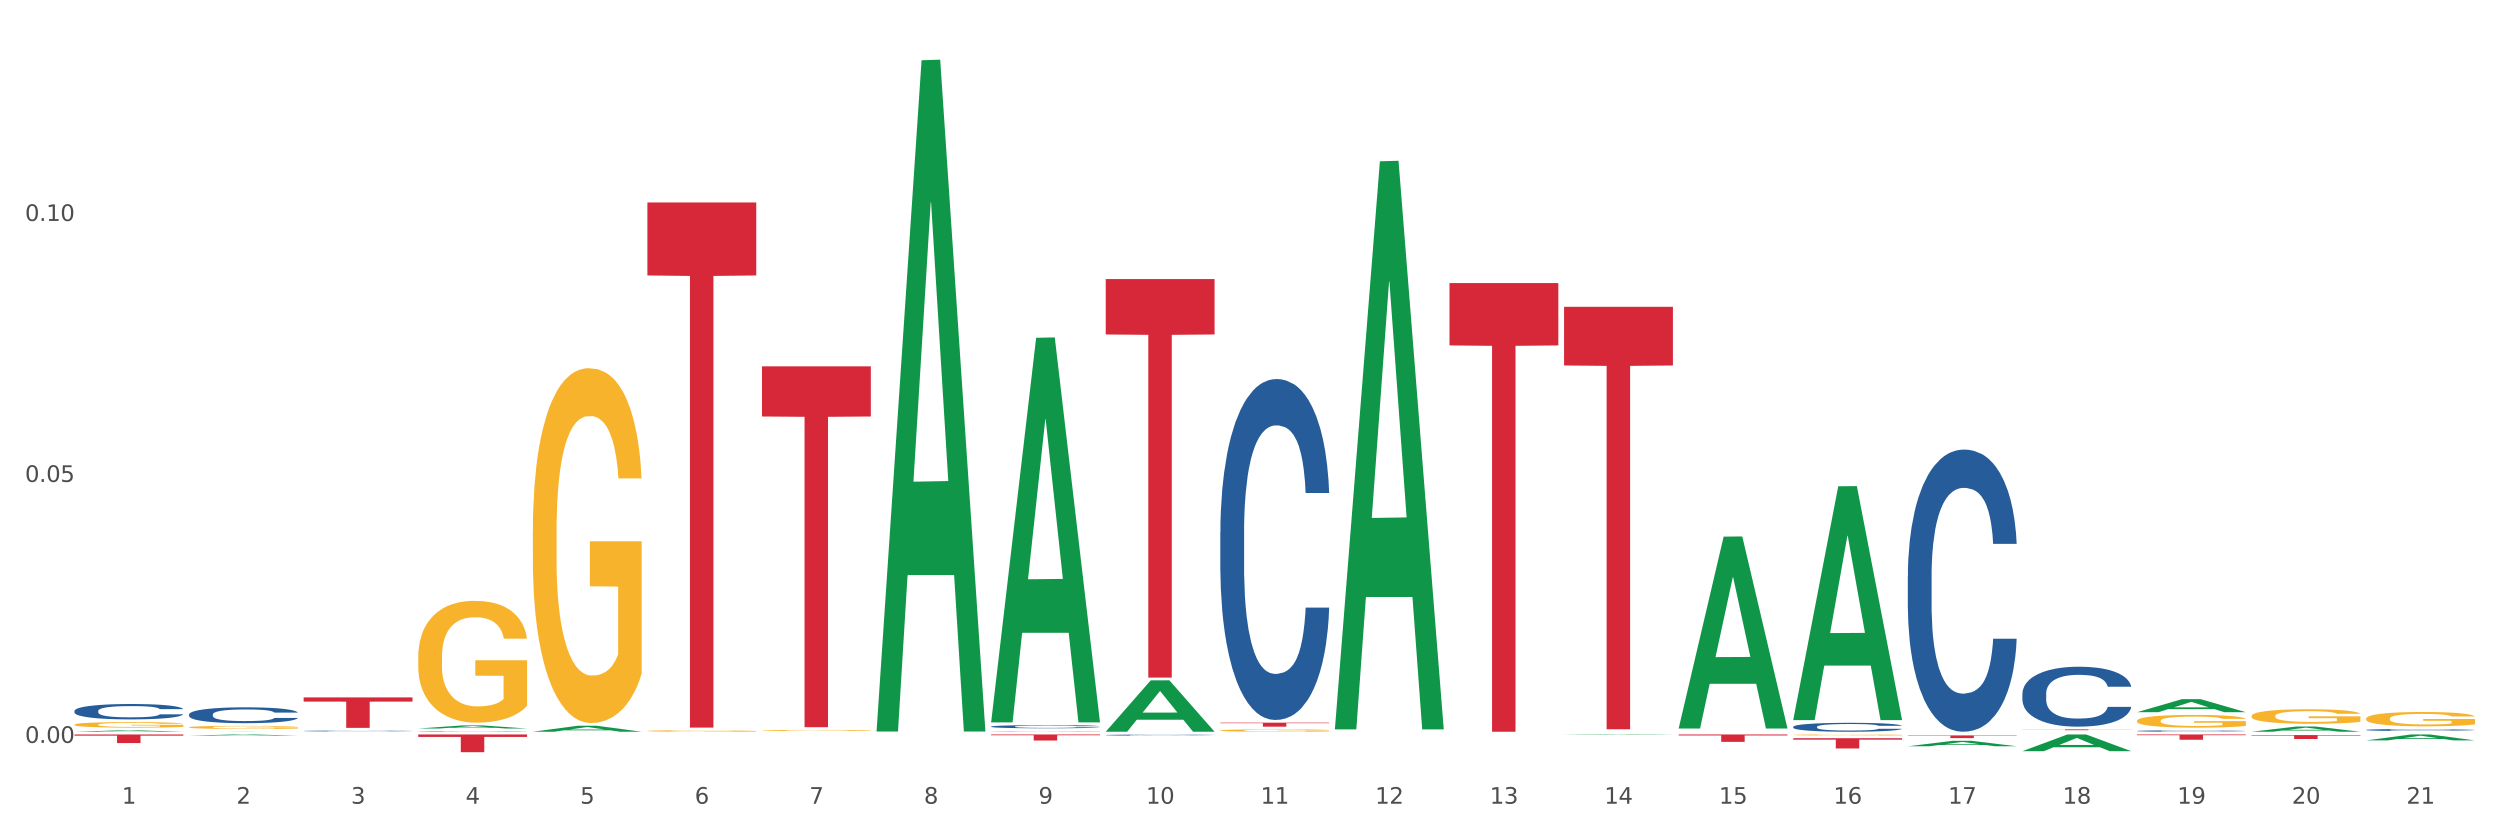 <?xml version="1.0" encoding="utf-8" standalone="no"?>
<!DOCTYPE svg PUBLIC "-//W3C//DTD SVG 1.1//EN"
  "http://www.w3.org/Graphics/SVG/1.1/DTD/svg11.dtd">
<svg xmlns:xlink="http://www.w3.org/1999/xlink" width="1080pt" height="360pt" viewBox="0 0 1080 360" xmlns="http://www.w3.org/2000/svg" version="1.1">
 <rect x="0" y="0" width="1080" height="360" fill="#333333" stroke="none"/>
 <defs>
  <style type="text/css">*{stroke-linejoin: round; stroke-linecap: butt}</style>
 </defs>
 <g id="figure_1">
  <g id="patch_1">
   <path d="M 0 360 
L 1080 360 
L 1080 0 
L 0 0 
z
" style="fill: #ffffff; stroke: #ffffff; stroke-linejoin: miter"/>
  </g>
  <g id="axes_1">
   <g id="matplotlib.axis_1">
    <g id="xtick_1">
     <g id="text_1">
      <!-- 1 -->
      <g style="fill: #4d4d4d" transform="translate(52.633 347.204) scale(0.096 -0.096)">
       <defs>
        <path id="DejaVuSans-31" d="M 794 531 
L 1825 531 
L 1825 4091 
L 703 3866 
L 703 4441 
L 1819 4666 
L 2450 4666 
L 2450 531 
L 3481 531 
L 3481 0 
L 794 0 
L 794 531 
z
" transform="scale(0.016)"/>
       </defs>
       <use xlink:href="#DejaVuSans-31"/>
      </g>
     </g>
    </g>
    <g id="xtick_2">
     <g id="text_2">
      <!-- 2 -->
      <g style="fill: #4d4d4d" transform="translate(102.133 347.204) scale(0.096 -0.096)">
       <defs>
        <path id="DejaVuSans-32" d="M 1228 531 
L 3431 531 
L 3431 0 
L 469 0 
L 469 531 
Q 828 903 1448 1529 
Q 2069 2156 2228 2338 
Q 2531 2678 2651 2914 
Q 2772 3150 2772 3378 
Q 2772 3750 2511 3984 
Q 2250 4219 1831 4219 
Q 1534 4219 1204 4116 
Q 875 4013 500 3803 
L 500 4441 
Q 881 4594 1212 4672 
Q 1544 4750 1819 4750 
Q 2544 4750 2975 4387 
Q 3406 4025 3406 3419 
Q 3406 3131 3298 2873 
Q 3191 2616 2906 2266 
Q 2828 2175 2409 1742 
Q 1991 1309 1228 531 
z
" transform="scale(0.016)"/>
       </defs>
       <use xlink:href="#DejaVuSans-32"/>
      </g>
     </g>
    </g>
    <g id="xtick_3">
     <g id="text_3">
      <!-- 3 -->
      <g style="fill: #4d4d4d" transform="translate(151.633 347.204) scale(0.096 -0.096)">
       <defs>
        <path id="DejaVuSans-33" d="M 2597 2516 
Q 3050 2419 3304 2112 
Q 3559 1806 3559 1356 
Q 3559 666 3084 287 
Q 2609 -91 1734 -91 
Q 1441 -91 1130 -33 
Q 819 25 488 141 
L 488 750 
Q 750 597 1062 519 
Q 1375 441 1716 441 
Q 2309 441 2620 675 
Q 2931 909 2931 1356 
Q 2931 1769 2642 2001 
Q 2353 2234 1838 2234 
L 1294 2234 
L 1294 2753 
L 1863 2753 
Q 2328 2753 2575 2939 
Q 2822 3125 2822 3475 
Q 2822 3834 2567 4026 
Q 2313 4219 1838 4219 
Q 1578 4219 1281 4162 
Q 984 4106 628 3988 
L 628 4550 
Q 988 4650 1302 4700 
Q 1616 4750 1894 4750 
Q 2613 4750 3031 4423 
Q 3450 4097 3450 3541 
Q 3450 3153 3228 2886 
Q 3006 2619 2597 2516 
z
" transform="scale(0.016)"/>
       </defs>
       <use xlink:href="#DejaVuSans-33"/>
      </g>
     </g>
    </g>
    <g id="xtick_4">
     <g id="text_4">
      <!-- 4 -->
      <g style="fill: #4d4d4d" transform="translate(201.133 347.204) scale(0.096 -0.096)">
       <defs>
        <path id="DejaVuSans-34" d="M 2419 4116 
L 825 1625 
L 2419 1625 
L 2419 4116 
z
M 2253 4666 
L 3047 4666 
L 3047 1625 
L 3713 1625 
L 3713 1100 
L 3047 1100 
L 3047 0 
L 2419 0 
L 2419 1100 
L 313 1100 
L 313 1709 
L 2253 4666 
z
" transform="scale(0.016)"/>
       </defs>
       <use xlink:href="#DejaVuSans-34"/>
      </g>
     </g>
    </g>
    <g id="xtick_5">
     <g id="text_5">
      <!-- 5 -->
      <g style="fill: #4d4d4d" transform="translate(250.633 347.204) scale(0.096 -0.096)">
       <defs>
        <path id="DejaVuSans-35" d="M 691 4666 
L 3169 4666 
L 3169 4134 
L 1269 4134 
L 1269 2991 
Q 1406 3038 1543 3061 
Q 1681 3084 1819 3084 
Q 2600 3084 3056 2656 
Q 3513 2228 3513 1497 
Q 3513 744 3044 326 
Q 2575 -91 1722 -91 
Q 1428 -91 1123 -41 
Q 819 9 494 109 
L 494 744 
Q 775 591 1075 516 
Q 1375 441 1709 441 
Q 2250 441 2565 725 
Q 2881 1009 2881 1497 
Q 2881 1984 2565 2268 
Q 2250 2553 1709 2553 
Q 1456 2553 1204 2497 
Q 953 2441 691 2322 
L 691 4666 
z
" transform="scale(0.016)"/>
       </defs>
       <use xlink:href="#DejaVuSans-35"/>
      </g>
     </g>
    </g>
    <g id="xtick_6">
     <g id="text_6">
      <!-- 6 -->
      <g style="fill: #4d4d4d" transform="translate(300.134 347.204) scale(0.096 -0.096)">
       <defs>
        <path id="DejaVuSans-36" d="M 2113 2584 
Q 1688 2584 1439 2293 
Q 1191 2003 1191 1497 
Q 1191 994 1439 701 
Q 1688 409 2113 409 
Q 2538 409 2786 701 
Q 3034 994 3034 1497 
Q 3034 2003 2786 2293 
Q 2538 2584 2113 2584 
z
M 3366 4563 
L 3366 3988 
Q 3128 4100 2886 4159 
Q 2644 4219 2406 4219 
Q 1781 4219 1451 3797 
Q 1122 3375 1075 2522 
Q 1259 2794 1537 2939 
Q 1816 3084 2150 3084 
Q 2853 3084 3261 2657 
Q 3669 2231 3669 1497 
Q 3669 778 3244 343 
Q 2819 -91 2113 -91 
Q 1303 -91 875 529 
Q 447 1150 447 2328 
Q 447 3434 972 4092 
Q 1497 4750 2381 4750 
Q 2619 4750 2861 4703 
Q 3103 4656 3366 4563 
z
" transform="scale(0.016)"/>
       </defs>
       <use xlink:href="#DejaVuSans-36"/>
      </g>
     </g>
    </g>
    <g id="xtick_7">
     <g id="text_7">
      <!-- 7 -->
      <g style="fill: #4d4d4d" transform="translate(349.634 347.204) scale(0.096 -0.096)">
       <defs>
        <path id="DejaVuSans-37" d="M 525 4666 
L 3525 4666 
L 3525 4397 
L 1831 0 
L 1172 0 
L 2766 4134 
L 525 4134 
L 525 4666 
z
" transform="scale(0.016)"/>
       </defs>
       <use xlink:href="#DejaVuSans-37"/>
      </g>
     </g>
    </g>
    <g id="xtick_8">
     <g id="text_8">
      <!-- 8 -->
      <g style="fill: #4d4d4d" transform="translate(399.134 347.204) scale(0.096 -0.096)">
       <defs>
        <path id="DejaVuSans-38" d="M 2034 2216 
Q 1584 2216 1326 1975 
Q 1069 1734 1069 1313 
Q 1069 891 1326 650 
Q 1584 409 2034 409 
Q 2484 409 2743 651 
Q 3003 894 3003 1313 
Q 3003 1734 2745 1975 
Q 2488 2216 2034 2216 
z
M 1403 2484 
Q 997 2584 770 2862 
Q 544 3141 544 3541 
Q 544 4100 942 4425 
Q 1341 4750 2034 4750 
Q 2731 4750 3128 4425 
Q 3525 4100 3525 3541 
Q 3525 3141 3298 2862 
Q 3072 2584 2669 2484 
Q 3125 2378 3379 2068 
Q 3634 1759 3634 1313 
Q 3634 634 3220 271 
Q 2806 -91 2034 -91 
Q 1263 -91 848 271 
Q 434 634 434 1313 
Q 434 1759 690 2068 
Q 947 2378 1403 2484 
z
M 1172 3481 
Q 1172 3119 1398 2916 
Q 1625 2713 2034 2713 
Q 2441 2713 2670 2916 
Q 2900 3119 2900 3481 
Q 2900 3844 2670 4047 
Q 2441 4250 2034 4250 
Q 1625 4250 1398 4047 
Q 1172 3844 1172 3481 
z
" transform="scale(0.016)"/>
       </defs>
       <use xlink:href="#DejaVuSans-38"/>
      </g>
     </g>
    </g>
    <g id="xtick_9">
     <g id="text_9">
      <!-- 9 -->
      <g style="fill: #4d4d4d" transform="translate(448.634 347.204) scale(0.096 -0.096)">
       <defs>
        <path id="DejaVuSans-39" d="M 703 97 
L 703 672 
Q 941 559 1184 500 
Q 1428 441 1663 441 
Q 2288 441 2617 861 
Q 2947 1281 2994 2138 
Q 2813 1869 2534 1725 
Q 2256 1581 1919 1581 
Q 1219 1581 811 2004 
Q 403 2428 403 3163 
Q 403 3881 828 4315 
Q 1253 4750 1959 4750 
Q 2769 4750 3195 4129 
Q 3622 3509 3622 2328 
Q 3622 1225 3098 567 
Q 2575 -91 1691 -91 
Q 1453 -91 1209 -44 
Q 966 3 703 97 
z
M 1959 2075 
Q 2384 2075 2632 2365 
Q 2881 2656 2881 3163 
Q 2881 3666 2632 3958 
Q 2384 4250 1959 4250 
Q 1534 4250 1286 3958 
Q 1038 3666 1038 3163 
Q 1038 2656 1286 2365 
Q 1534 2075 1959 2075 
z
" transform="scale(0.016)"/>
       </defs>
       <use xlink:href="#DejaVuSans-39"/>
      </g>
     </g>
    </g>
    <g id="xtick_10">
     <g id="text_10">
      <!-- 10 -->
      <g style="fill: #4d4d4d" transform="translate(495.079 347.204) scale(0.096 -0.096)">
       <defs>
        <path id="DejaVuSans-30" d="M 2034 4250 
Q 1547 4250 1301 3770 
Q 1056 3291 1056 2328 
Q 1056 1369 1301 889 
Q 1547 409 2034 409 
Q 2525 409 2770 889 
Q 3016 1369 3016 2328 
Q 3016 3291 2770 3770 
Q 2525 4250 2034 4250 
z
M 2034 4750 
Q 2819 4750 3233 4129 
Q 3647 3509 3647 2328 
Q 3647 1150 3233 529 
Q 2819 -91 2034 -91 
Q 1250 -91 836 529 
Q 422 1150 422 2328 
Q 422 3509 836 4129 
Q 1250 4750 2034 4750 
z
" transform="scale(0.016)"/>
       </defs>
       <use xlink:href="#DejaVuSans-31"/>
       <use xlink:href="#DejaVuSans-30" transform="translate(63.623 0)"/>
      </g>
     </g>
    </g>
    <g id="xtick_11">
     <g id="text_11">
      <!-- 11 -->
      <g style="fill: #4d4d4d" transform="translate(544.58 347.204) scale(0.096 -0.096)">
       <use xlink:href="#DejaVuSans-31"/>
       <use xlink:href="#DejaVuSans-31" transform="translate(63.623 0)"/>
      </g>
     </g>
    </g>
    <g id="xtick_12">
     <g id="text_12">
      <!-- 12 -->
      <g style="fill: #4d4d4d" transform="translate(594.08 347.204) scale(0.096 -0.096)">
       <use xlink:href="#DejaVuSans-31"/>
       <use xlink:href="#DejaVuSans-32" transform="translate(63.623 0)"/>
      </g>
     </g>
    </g>
    <g id="xtick_13">
     <g id="text_13">
      <!-- 13 -->
      <g style="fill: #4d4d4d" transform="translate(643.58 347.204) scale(0.096 -0.096)">
       <use xlink:href="#DejaVuSans-31"/>
       <use xlink:href="#DejaVuSans-33" transform="translate(63.623 0)"/>
      </g>
     </g>
    </g>
    <g id="xtick_14">
     <g id="text_14">
      <!-- 14 -->
      <g style="fill: #4d4d4d" transform="translate(693.08 347.204) scale(0.096 -0.096)">
       <use xlink:href="#DejaVuSans-31"/>
       <use xlink:href="#DejaVuSans-34" transform="translate(63.623 0)"/>
      </g>
     </g>
    </g>
    <g id="xtick_15">
     <g id="text_15">
      <!-- 15 -->
      <g style="fill: #4d4d4d" transform="translate(742.58 347.204) scale(0.096 -0.096)">
       <use xlink:href="#DejaVuSans-31"/>
       <use xlink:href="#DejaVuSans-35" transform="translate(63.623 0)"/>
      </g>
     </g>
    </g>
    <g id="xtick_16">
     <g id="text_16">
      <!-- 16 -->
      <g style="fill: #4d4d4d" transform="translate(792.08 347.204) scale(0.096 -0.096)">
       <use xlink:href="#DejaVuSans-31"/>
       <use xlink:href="#DejaVuSans-36" transform="translate(63.623 0)"/>
      </g>
     </g>
    </g>
    <g id="xtick_17">
     <g id="text_17">
      <!-- 17 -->
      <g style="fill: #4d4d4d" transform="translate(841.58 347.204) scale(0.096 -0.096)">
       <use xlink:href="#DejaVuSans-31"/>
       <use xlink:href="#DejaVuSans-37" transform="translate(63.623 0)"/>
      </g>
     </g>
    </g>
    <g id="xtick_18">
     <g id="text_18">
      <!-- 18 -->
      <g style="fill: #4d4d4d" transform="translate(891.08 347.204) scale(0.096 -0.096)">
       <use xlink:href="#DejaVuSans-31"/>
       <use xlink:href="#DejaVuSans-38" transform="translate(63.623 0)"/>
      </g>
     </g>
    </g>
    <g id="xtick_19">
     <g id="text_19">
      <!-- 19 -->
      <g style="fill: #4d4d4d" transform="translate(940.58 347.204) scale(0.096 -0.096)">
       <use xlink:href="#DejaVuSans-31"/>
       <use xlink:href="#DejaVuSans-39" transform="translate(63.623 0)"/>
      </g>
     </g>
    </g>
    <g id="xtick_20">
     <g id="text_20">
      <!-- 20 -->
      <g style="fill: #4d4d4d" transform="translate(990.08 347.204) scale(0.096 -0.096)">
       <use xlink:href="#DejaVuSans-32"/>
       <use xlink:href="#DejaVuSans-30" transform="translate(63.623 0)"/>
      </g>
     </g>
    </g>
    <g id="xtick_21">
     <g id="text_21">
      <!-- 21 -->
      <g style="fill: #4d4d4d" transform="translate(1039.58 347.204) scale(0.096 -0.096)">
       <use xlink:href="#DejaVuSans-32"/>
       <use xlink:href="#DejaVuSans-31" transform="translate(63.623 0)"/>
      </g>
     </g>
    </g>
    <g id="xtick_22"/>
    <g id="xtick_23"/>
    <g id="xtick_24"/>
    <g id="xtick_25"/>
    <g id="xtick_26"/>
    <g id="xtick_27"/>
    <g id="xtick_28"/>
    <g id="xtick_29"/>
    <g id="xtick_30"/>
    <g id="xtick_31"/>
    <g id="xtick_32"/>
    <g id="xtick_33"/>
    <g id="xtick_34"/>
    <g id="xtick_35"/>
    <g id="xtick_36"/>
    <g id="xtick_37"/>
    <g id="xtick_38"/>
    <g id="xtick_39"/>
    <g id="xtick_40"/>
    <g id="xtick_41"/>
   </g>
   <g id="matplotlib.axis_2">
    <g id="ytick_1">
     <g id="text_22">
      <!-- 0.00 -->
      <g style="fill: #4d4d4d" transform="translate(10.8 320.924) scale(0.096 -0.096)">
       <defs>
        <path id="DejaVuSans-2e" d="M 684 794 
L 1344 794 
L 1344 0 
L 684 0 
L 684 794 
z
" transform="scale(0.016)"/>
       </defs>
       <use xlink:href="#DejaVuSans-30"/>
       <use xlink:href="#DejaVuSans-2e" transform="translate(63.623 0)"/>
       <use xlink:href="#DejaVuSans-30" transform="translate(95.41 0)"/>
       <use xlink:href="#DejaVuSans-30" transform="translate(159.033 0)"/>
      </g>
     </g>
    </g>
    <g id="ytick_2">
     <g id="text_23">
      <!-- 0.05 -->
      <g style="fill: #4d4d4d" transform="translate(10.8 208.189) scale(0.096 -0.096)">
       <use xlink:href="#DejaVuSans-30"/>
       <use xlink:href="#DejaVuSans-2e" transform="translate(63.623 0)"/>
       <use xlink:href="#DejaVuSans-30" transform="translate(95.41 0)"/>
       <use xlink:href="#DejaVuSans-35" transform="translate(159.033 0)"/>
      </g>
     </g>
    </g>
    <g id="ytick_3">
     <g id="text_24">
      <!-- 0.10 -->
      <g style="fill: #4d4d4d" transform="translate(10.8 95.455) scale(0.096 -0.096)">
       <use xlink:href="#DejaVuSans-30"/>
       <use xlink:href="#DejaVuSans-2e" transform="translate(63.623 0)"/>
       <use xlink:href="#DejaVuSans-31" transform="translate(95.41 0)"/>
       <use xlink:href="#DejaVuSans-30" transform="translate(159.033 0)"/>
      </g>
     </g>
    </g>
    <g id="ytick_4"/>
    <g id="ytick_5"/>
    <g id="ytick_6"/>
   </g>
   <g id="PolyCollection_1">
    <path d="M 32.175 316.109 
L 32.223 316.109 
L 51.615 315.511 
L 59.663 315.511 
L 79.2 316.11 
L 69.892 316.11 
L 65.674 315.971 
L 45.652 315.971 
L 45.507 315.973 
L 41.435 316.11 
L 32.175 316.11 
L 32.175 316.109 
L 48.173 315.887 
L 63.153 315.887 
L 55.736 315.639 
L 55.639 315.637 
L 55.542 315.639 
L 48.125 315.887 
L 48.173 315.887 
L 32.175 316.109 
z
" clip-path="url(#pc6898b005f)" style="fill: #109648"/>
    <path d="M 428.175 315.936 
L 428.231 315.936 
L 428.231 315.925 
L 428.342 315.916 
L 428.897 315.894 
L 429.73 315.875 
L 430.34 315.866 
L 430.951 315.858 
L 431.673 315.85 
L 432.561 315.841 
L 434.171 315.829 
L 435.17 315.823 
L 436.392 315.817 
L 438.613 315.807 
L 440.223 315.802 
L 441.888 315.797 
L 444.609 315.792 
L 446.385 315.79 
L 448.273 315.788 
L 450.549 315.787 
L 452.27 315.786 
L 456.046 315.787 
L 459.266 315.79 
L 460.82 315.792 
L 462.819 315.795 
L 463.874 315.798 
L 465.595 315.803 
L 467.372 315.809 
L 468.593 315.814 
L 470.425 315.824 
L 471.813 315.834 
L 473.09 315.847 
L 473.756 315.855 
L 474.256 315.863 
L 474.7 315.872 
L 475.144 315.887 
L 465.151 315.887 
L 464.762 315.877 
L 464.152 315.867 
L 463.263 315.857 
L 462.486 315.851 
L 461.154 315.844 
L 459.932 315.839 
L 458.655 315.836 
L 457.101 315.833 
L 455.879 315.831 
L 454.158 315.83 
L 450.771 315.83 
L 448.495 315.833 
L 446.941 315.836 
L 445.941 315.838 
L 445.053 315.841 
L 444.054 315.846 
L 442.888 315.852 
L 442.055 315.857 
L 441.222 315.864 
L 440.556 315.872 
L 439.945 315.88 
L 439.445 315.889 
L 439.057 315.898 
L 438.724 315.909 
L 438.446 315.928 
L 438.446 315.968 
L 438.557 315.977 
L 438.835 315.99 
L 439.168 315.999 
L 439.723 316.01 
L 440.223 316.017 
L 441.167 316.028 
L 442.221 316.037 
L 443.054 316.042 
L 443.887 316.047 
L 445.331 316.054 
L 446.941 316.059 
L 448.329 316.062 
L 450.216 316.065 
L 451.493 316.066 
L 452.604 316.067 
L 455.324 316.067 
L 457.267 316.066 
L 459.432 316.064 
L 461.098 316.061 
L 462.486 316.058 
L 464.041 316.053 
L 465.04 316.048 
L 465.04 315.986 
L 452.826 315.985 
L 452.826 315.944 
L 475.2 315.944 
L 475.2 316.065 
L 474.256 316.071 
L 473.201 316.077 
L 472.091 316.082 
L 470.425 316.088 
L 468.427 316.094 
L 466.65 316.098 
L 464.762 316.102 
L 462.542 316.105 
L 459.655 316.108 
L 457.878 316.109 
L 455.657 316.11 
L 453.048 316.11 
L 450.771 316.11 
L 448.551 316.108 
L 446.219 316.106 
L 443.943 316.102 
L 442.221 316.098 
L 440.5 316.093 
L 438.668 316.087 
L 437.225 316.081 
L 436.114 316.076 
L 434.893 316.069 
L 433.56 316.06 
L 432.561 316.052 
L 431.673 316.044 
L 430.729 316.033 
L 430.063 316.024 
L 429.396 316.012 
L 429.008 316.004 
L 428.564 315.99 
L 428.231 315.972 
L 428.175 315.936 
z
" clip-path="url(#pc6898b005f)" style="fill: #f7b32b"/>
    <path d="M 329.175 315.546 
L 329.231 315.545 
L 329.231 315.53 
L 329.342 315.517 
L 329.897 315.484 
L 330.73 315.457 
L 331.34 315.443 
L 331.951 315.432 
L 332.673 315.42 
L 333.561 315.408 
L 335.171 315.39 
L 336.17 315.381 
L 337.392 315.372 
L 339.613 315.358 
L 341.223 315.35 
L 342.888 315.344 
L 345.609 315.336 
L 347.385 315.332 
L 349.273 315.33 
L 351.549 315.328 
L 353.27 315.328 
L 357.046 315.329 
L 360.266 315.333 
L 361.82 315.336 
L 363.819 315.341 
L 364.874 315.344 
L 366.595 315.351 
L 368.372 315.36 
L 369.593 315.368 
L 371.425 315.383 
L 372.813 315.397 
L 374.09 315.416 
L 374.756 315.428 
L 375.256 315.44 
L 375.7 315.453 
L 376.144 315.474 
L 366.151 315.474 
L 365.762 315.459 
L 365.152 315.445 
L 364.263 315.431 
L 363.486 315.422 
L 362.154 315.412 
L 360.932 315.405 
L 359.655 315.4 
L 358.101 315.395 
L 356.879 315.393 
L 355.158 315.391 
L 351.771 315.392 
L 349.495 315.395 
L 347.941 315.4 
L 346.941 315.404 
L 346.053 315.408 
L 345.054 315.414 
L 343.888 315.423 
L 343.055 315.431 
L 342.222 315.441 
L 341.556 315.452 
L 340.945 315.464 
L 340.445 315.477 
L 340.057 315.49 
L 339.724 315.507 
L 339.446 315.534 
L 339.446 315.593 
L 339.557 315.606 
L 339.835 315.624 
L 340.168 315.637 
L 340.723 315.653 
L 341.223 315.664 
L 342.167 315.68 
L 343.221 315.692 
L 344.054 315.701 
L 344.887 315.708 
L 346.331 315.717 
L 347.941 315.725 
L 349.329 315.73 
L 351.216 315.734 
L 352.493 315.736 
L 353.604 315.736 
L 356.324 315.736 
L 358.267 315.735 
L 360.432 315.732 
L 362.098 315.728 
L 363.486 315.724 
L 365.041 315.716 
L 366.04 315.708 
L 366.04 315.618 
L 353.826 315.618 
L 353.826 315.558 
L 376.2 315.558 
L 376.2 315.734 
L 375.256 315.743 
L 374.201 315.751 
L 373.091 315.758 
L 371.425 315.768 
L 369.427 315.776 
L 367.65 315.782 
L 365.762 315.787 
L 363.542 315.792 
L 360.655 315.796 
L 358.878 315.798 
L 356.657 315.799 
L 354.048 315.8 
L 351.771 315.799 
L 349.551 315.797 
L 347.219 315.793 
L 344.943 315.787 
L 343.221 315.782 
L 341.5 315.775 
L 339.668 315.766 
L 338.225 315.757 
L 337.114 315.749 
L 335.893 315.739 
L 334.56 315.727 
L 333.561 315.715 
L 332.673 315.703 
L 331.729 315.687 
L 331.063 315.674 
L 330.396 315.657 
L 330.008 315.645 
L 329.564 315.625 
L 329.231 315.598 
L 329.175 315.546 
z
" clip-path="url(#pc6898b005f)" style="fill: #f7b32b"/>
    <path d="M 1022.175 310.447 
L 1022.231 310.441 
L 1022.231 310.238 
L 1022.342 310.062 
L 1022.897 309.638 
L 1023.73 309.288 
L 1024.34 309.101 
L 1024.951 308.948 
L 1025.673 308.796 
L 1026.561 308.637 
L 1028.171 308.405 
L 1029.17 308.287 
L 1030.392 308.162 
L 1032.613 307.981 
L 1034.223 307.88 
L 1035.888 307.795 
L 1038.609 307.693 
L 1040.385 307.648 
L 1042.273 307.614 
L 1044.549 307.591 
L 1046.27 307.585 
L 1050.046 307.602 
L 1053.266 307.653 
L 1054.82 307.693 
L 1056.819 307.761 
L 1057.874 307.806 
L 1059.595 307.896 
L 1061.372 308.015 
L 1062.593 308.117 
L 1064.425 308.309 
L 1065.813 308.502 
L 1067.09 308.739 
L 1067.756 308.903 
L 1068.256 309.056 
L 1068.7 309.231 
L 1069.144 309.508 
L 1059.151 309.508 
L 1058.762 309.31 
L 1058.152 309.124 
L 1057.263 308.943 
L 1056.486 308.83 
L 1055.154 308.688 
L 1053.932 308.598 
L 1052.655 308.53 
L 1051.101 308.473 
L 1049.879 308.445 
L 1048.158 308.422 
L 1044.771 308.428 
L 1042.495 308.473 
L 1040.941 308.53 
L 1039.941 308.581 
L 1039.053 308.637 
L 1038.054 308.716 
L 1036.888 308.835 
L 1036.055 308.943 
L 1035.222 309.078 
L 1034.556 309.214 
L 1033.945 309.372 
L 1033.445 309.542 
L 1033.057 309.717 
L 1032.724 309.932 
L 1032.446 310.288 
L 1032.446 311.063 
L 1032.557 311.238 
L 1032.835 311.47 
L 1033.168 311.646 
L 1033.723 311.855 
L 1034.223 311.996 
L 1035.167 312.2 
L 1036.221 312.369 
L 1037.054 312.477 
L 1037.887 312.567 
L 1039.331 312.692 
L 1040.941 312.793 
L 1042.329 312.856 
L 1044.216 312.912 
L 1045.493 312.935 
L 1046.604 312.946 
L 1049.324 312.946 
L 1051.267 312.929 
L 1053.432 312.89 
L 1055.098 312.839 
L 1056.486 312.776 
L 1058.041 312.675 
L 1059.04 312.579 
L 1059.04 311.397 
L 1046.826 311.391 
L 1046.826 310.605 
L 1069.2 310.605 
L 1069.2 312.912 
L 1068.256 313.031 
L 1067.201 313.138 
L 1066.091 313.234 
L 1064.425 313.353 
L 1062.427 313.466 
L 1060.65 313.545 
L 1058.762 313.613 
L 1056.542 313.676 
L 1053.655 313.732 
L 1051.878 313.755 
L 1049.657 313.772 
L 1047.048 313.777 
L 1044.771 313.766 
L 1042.551 313.738 
L 1040.219 313.687 
L 1037.943 313.613 
L 1036.221 313.54 
L 1034.5 313.449 
L 1032.668 313.331 
L 1031.225 313.218 
L 1030.114 313.116 
L 1028.893 312.986 
L 1027.56 312.816 
L 1026.561 312.663 
L 1025.673 312.505 
L 1024.729 312.301 
L 1024.063 312.126 
L 1023.396 311.906 
L 1023.008 311.742 
L 1022.564 311.487 
L 1022.231 311.131 
L 1022.175 310.447 
z
" clip-path="url(#pc6898b005f)" style="fill: #f7b32b"/>
    <path d="M 972.675 309.302 
L 972.731 309.296 
L 972.731 309.089 
L 972.842 308.911 
L 973.397 308.481 
L 974.23 308.125 
L 974.84 307.935 
L 975.451 307.78 
L 976.173 307.625 
L 977.061 307.464 
L 978.671 307.229 
L 979.67 307.108 
L 980.892 306.982 
L 983.113 306.798 
L 984.723 306.695 
L 986.388 306.609 
L 989.109 306.505 
L 990.885 306.459 
L 992.773 306.425 
L 995.049 306.402 
L 996.77 306.396 
L 1000.546 306.413 
L 1003.766 306.465 
L 1005.32 306.505 
L 1007.319 306.574 
L 1008.374 306.62 
L 1010.095 306.712 
L 1011.872 306.833 
L 1013.093 306.936 
L 1014.925 307.131 
L 1016.313 307.326 
L 1017.59 307.568 
L 1018.256 307.734 
L 1018.756 307.889 
L 1019.2 308.067 
L 1019.644 308.349 
L 1009.651 308.349 
L 1009.262 308.148 
L 1008.652 307.958 
L 1007.763 307.774 
L 1006.986 307.659 
L 1005.654 307.516 
L 1004.432 307.424 
L 1003.155 307.355 
L 1001.601 307.298 
L 1000.379 307.269 
L 998.658 307.246 
L 995.271 307.252 
L 992.995 307.298 
L 991.441 307.355 
L 990.441 307.407 
L 989.553 307.464 
L 988.554 307.545 
L 987.388 307.665 
L 986.555 307.774 
L 985.722 307.912 
L 985.056 308.05 
L 984.445 308.211 
L 983.945 308.383 
L 983.557 308.561 
L 983.224 308.779 
L 982.946 309.141 
L 982.946 309.928 
L 983.057 310.106 
L 983.335 310.341 
L 983.668 310.519 
L 984.223 310.732 
L 984.723 310.875 
L 985.667 311.082 
L 986.721 311.254 
L 987.554 311.363 
L 988.387 311.455 
L 989.831 311.581 
L 991.441 311.685 
L 992.829 311.748 
L 994.716 311.805 
L 995.993 311.828 
L 997.104 311.84 
L 999.824 311.84 
L 1001.767 311.823 
L 1003.932 311.782 
L 1005.598 311.731 
L 1006.986 311.668 
L 1008.541 311.564 
L 1009.54 311.467 
L 1009.54 310.266 
L 997.326 310.261 
L 997.326 309.462 
L 1019.7 309.462 
L 1019.7 311.805 
L 1018.756 311.926 
L 1017.701 312.035 
L 1016.591 312.133 
L 1014.925 312.253 
L 1012.927 312.368 
L 1011.15 312.448 
L 1009.262 312.517 
L 1007.042 312.581 
L 1004.155 312.638 
L 1002.378 312.661 
L 1000.157 312.678 
L 997.548 312.684 
L 995.271 312.672 
L 993.051 312.644 
L 990.719 312.592 
L 988.443 312.517 
L 986.721 312.443 
L 985 312.351 
L 983.168 312.23 
L 981.725 312.115 
L 980.614 312.012 
L 979.393 311.88 
L 978.06 311.708 
L 977.061 311.553 
L 976.173 311.392 
L 975.229 311.185 
L 974.563 311.007 
L 973.896 310.783 
L 973.508 310.617 
L 973.064 310.358 
L 972.731 309.997 
L 972.675 309.302 
z
" clip-path="url(#pc6898b005f)" style="fill: #f7b32b"/>
    <path d="M 923.175 311.385 
L 923.231 311.38 
L 923.231 311.199 
L 923.342 311.043 
L 923.897 310.666 
L 924.73 310.354 
L 925.34 310.188 
L 925.951 310.052 
L 926.673 309.916 
L 927.561 309.775 
L 929.171 309.569 
L 930.17 309.464 
L 931.392 309.353 
L 933.613 309.192 
L 935.223 309.101 
L 936.888 309.026 
L 939.609 308.935 
L 941.385 308.895 
L 943.273 308.865 
L 945.549 308.845 
L 947.27 308.84 
L 951.046 308.855 
L 954.266 308.9 
L 955.82 308.935 
L 957.819 308.996 
L 958.874 309.036 
L 960.595 309.116 
L 962.372 309.222 
L 963.593 309.313 
L 965.425 309.484 
L 966.813 309.655 
L 968.09 309.866 
L 968.756 310.012 
L 969.256 310.148 
L 969.7 310.303 
L 970.144 310.55 
L 960.151 310.55 
L 959.762 310.374 
L 959.152 310.208 
L 958.263 310.047 
L 957.486 309.946 
L 956.154 309.821 
L 954.932 309.74 
L 953.655 309.68 
L 952.101 309.629 
L 950.879 309.604 
L 949.158 309.584 
L 945.771 309.589 
L 943.495 309.629 
L 941.941 309.68 
L 940.941 309.725 
L 940.053 309.775 
L 939.054 309.846 
L 937.888 309.951 
L 937.055 310.047 
L 936.222 310.168 
L 935.556 310.288 
L 934.945 310.429 
L 934.445 310.58 
L 934.057 310.736 
L 933.724 310.927 
L 933.446 311.244 
L 933.446 311.933 
L 933.557 312.089 
L 933.835 312.295 
L 934.168 312.451 
L 934.723 312.637 
L 935.223 312.763 
L 936.167 312.944 
L 937.221 313.095 
L 938.054 313.19 
L 938.887 313.271 
L 940.331 313.382 
L 941.941 313.472 
L 943.329 313.527 
L 945.216 313.578 
L 946.493 313.598 
L 947.604 313.608 
L 950.324 313.608 
L 952.267 313.593 
L 954.432 313.558 
L 956.098 313.512 
L 957.486 313.457 
L 959.041 313.366 
L 960.04 313.281 
L 960.04 312.23 
L 947.826 312.225 
L 947.826 311.526 
L 970.2 311.526 
L 970.2 313.578 
L 969.256 313.683 
L 968.201 313.779 
L 967.091 313.864 
L 965.425 313.97 
L 963.427 314.071 
L 961.65 314.141 
L 959.762 314.201 
L 957.542 314.257 
L 954.655 314.307 
L 952.878 314.327 
L 950.657 314.342 
L 948.048 314.347 
L 945.771 314.337 
L 943.551 314.312 
L 941.219 314.267 
L 938.943 314.201 
L 937.221 314.136 
L 935.5 314.056 
L 933.668 313.95 
L 932.225 313.849 
L 931.114 313.759 
L 929.893 313.643 
L 928.56 313.492 
L 927.561 313.356 
L 926.673 313.216 
L 925.729 313.035 
L 925.063 312.879 
L 924.396 312.682 
L 924.008 312.537 
L 923.564 312.31 
L 923.231 311.993 
L 923.175 311.385 
z
" clip-path="url(#pc6898b005f)" style="fill: #f7b32b"/>
    <path d="M 774.675 317.493 
L 774.731 317.492 
L 774.731 317.477 
L 774.842 317.464 
L 775.397 317.431 
L 776.23 317.405 
L 776.84 317.391 
L 777.451 317.379 
L 778.173 317.368 
L 779.061 317.356 
L 780.671 317.338 
L 781.67 317.329 
L 782.892 317.32 
L 785.113 317.306 
L 786.723 317.299 
L 788.388 317.292 
L 791.109 317.285 
L 792.885 317.281 
L 794.773 317.279 
L 797.049 317.277 
L 798.77 317.276 
L 802.546 317.278 
L 805.766 317.282 
L 807.32 317.285 
L 809.319 317.29 
L 810.374 317.293 
L 812.095 317.3 
L 813.872 317.309 
L 815.093 317.317 
L 816.925 317.331 
L 818.313 317.346 
L 819.59 317.364 
L 820.256 317.376 
L 820.756 317.387 
L 821.2 317.401 
L 821.644 317.422 
L 811.651 317.422 
L 811.262 317.407 
L 810.652 317.393 
L 809.763 317.379 
L 808.986 317.37 
L 807.654 317.36 
L 806.432 317.353 
L 805.155 317.348 
L 803.601 317.343 
L 802.379 317.341 
L 800.658 317.34 
L 797.271 317.34 
L 794.995 317.343 
L 793.441 317.348 
L 792.441 317.352 
L 791.553 317.356 
L 790.554 317.362 
L 789.388 317.371 
L 788.555 317.379 
L 787.722 317.389 
L 787.056 317.399 
L 786.445 317.411 
L 785.945 317.424 
L 785.557 317.437 
L 785.224 317.454 
L 784.946 317.481 
L 784.946 317.539 
L 785.057 317.552 
L 785.335 317.57 
L 785.668 317.583 
L 786.223 317.599 
L 786.723 317.61 
L 787.667 317.625 
L 788.721 317.638 
L 789.554 317.646 
L 790.387 317.653 
L 791.831 317.662 
L 793.441 317.67 
L 794.829 317.675 
L 796.716 317.679 
L 797.993 317.681 
L 799.104 317.681 
L 801.824 317.681 
L 803.767 317.68 
L 805.932 317.677 
L 807.598 317.673 
L 808.986 317.669 
L 810.541 317.661 
L 811.54 317.654 
L 811.54 317.564 
L 799.326 317.564 
L 799.326 317.505 
L 821.7 317.505 
L 821.7 317.679 
L 820.756 317.688 
L 819.701 317.696 
L 818.591 317.703 
L 816.925 317.712 
L 814.927 317.721 
L 813.15 317.727 
L 811.262 317.732 
L 809.042 317.737 
L 806.155 317.741 
L 804.378 317.743 
L 802.157 317.744 
L 799.548 317.744 
L 797.271 317.743 
L 795.051 317.741 
L 792.719 317.737 
L 790.443 317.732 
L 788.721 317.726 
L 787 317.719 
L 785.168 317.71 
L 783.725 317.702 
L 782.614 317.694 
L 781.393 317.684 
L 780.06 317.672 
L 779.061 317.66 
L 778.173 317.648 
L 777.229 317.633 
L 776.563 317.619 
L 775.896 317.603 
L 775.508 317.59 
L 775.064 317.571 
L 774.731 317.544 
L 774.675 317.493 
z
" clip-path="url(#pc6898b005f)" style="fill: #f7b32b"/>
    <path d="M 527.175 315.558 
L 527.231 315.558 
L 527.231 315.524 
L 527.342 315.495 
L 527.897 315.424 
L 528.73 315.366 
L 529.34 315.335 
L 529.951 315.31 
L 530.673 315.285 
L 531.561 315.259 
L 533.171 315.22 
L 534.17 315.201 
L 535.392 315.18 
L 537.613 315.15 
L 539.223 315.133 
L 540.888 315.119 
L 543.609 315.102 
L 545.385 315.095 
L 547.273 315.089 
L 549.549 315.085 
L 551.27 315.084 
L 555.046 315.087 
L 558.266 315.096 
L 559.82 315.102 
L 561.819 315.113 
L 562.874 315.121 
L 564.595 315.136 
L 566.372 315.156 
L 567.593 315.172 
L 569.425 315.204 
L 570.813 315.236 
L 572.09 315.275 
L 572.756 315.303 
L 573.256 315.328 
L 573.7 315.357 
L 574.144 315.403 
L 564.151 315.403 
L 563.762 315.37 
L 563.152 315.339 
L 562.263 315.309 
L 561.486 315.29 
L 560.154 315.267 
L 558.932 315.252 
L 557.655 315.241 
L 556.101 315.231 
L 554.879 315.227 
L 553.158 315.223 
L 549.771 315.224 
L 547.495 315.231 
L 545.941 315.241 
L 544.941 315.249 
L 544.053 315.259 
L 543.054 315.272 
L 541.888 315.291 
L 541.055 315.309 
L 540.222 315.332 
L 539.556 315.354 
L 538.945 315.38 
L 538.445 315.409 
L 538.057 315.438 
L 537.724 315.473 
L 537.446 315.532 
L 537.446 315.661 
L 537.557 315.69 
L 537.835 315.728 
L 538.168 315.757 
L 538.723 315.792 
L 539.223 315.815 
L 540.167 315.849 
L 541.221 315.877 
L 542.054 315.895 
L 542.887 315.91 
L 544.331 315.93 
L 545.941 315.947 
L 547.329 315.958 
L 549.216 315.967 
L 550.493 315.971 
L 551.604 315.973 
L 554.324 315.973 
L 556.267 315.97 
L 558.432 315.963 
L 560.098 315.955 
L 561.486 315.944 
L 563.041 315.928 
L 564.04 315.912 
L 564.04 315.716 
L 551.826 315.715 
L 551.826 315.585 
L 574.2 315.585 
L 574.2 315.967 
L 573.256 315.987 
L 572.201 316.004 
L 571.091 316.02 
L 569.425 316.04 
L 567.427 316.059 
L 565.65 316.072 
L 563.762 316.083 
L 561.542 316.093 
L 558.655 316.103 
L 556.878 316.107 
L 554.657 316.109 
L 552.048 316.11 
L 549.771 316.108 
L 547.551 316.104 
L 545.219 316.095 
L 542.943 316.083 
L 541.221 316.071 
L 539.5 316.056 
L 537.668 316.036 
L 536.225 316.018 
L 535.114 316.001 
L 533.893 315.979 
L 532.56 315.951 
L 531.561 315.926 
L 530.673 315.9 
L 529.729 315.866 
L 529.063 315.837 
L 528.396 315.8 
L 528.008 315.773 
L 527.564 315.731 
L 527.231 315.672 
L 527.175 315.558 
z
" clip-path="url(#pc6898b005f)" style="fill: #f7b32b"/>
    <path d="M 81.675 308.641 
L 81.731 308.635 
L 81.731 308.459 
L 81.897 308.222 
L 82.509 307.784 
L 83.287 307.452 
L 84.621 307.064 
L 85.344 306.902 
L 86.289 306.72 
L 88.234 306.426 
L 90.457 306.176 
L 92.014 306.038 
L 93.181 305.951 
L 95.794 305.794 
L 97.294 305.725 
L 98.851 305.669 
L 100.185 305.632 
L 102.408 305.588 
L 104.187 305.569 
L 106.244 305.563 
L 107.967 305.569 
L 110.246 305.594 
L 113.581 305.669 
L 114.859 305.713 
L 116.582 305.788 
L 118.361 305.888 
L 119.806 305.988 
L 121.474 306.132 
L 123.197 306.32 
L 124.865 306.558 
L 126.032 306.776 
L 126.977 307.008 
L 127.811 307.289 
L 128.422 307.596 
L 128.7 307.853 
L 118.528 307.853 
L 118.25 307.621 
L 117.694 307.371 
L 117.138 307.202 
L 116.527 307.064 
L 115.582 306.908 
L 114.748 306.808 
L 113.359 306.689 
L 112.08 306.614 
L 111.024 306.57 
L 109.745 306.533 
L 107.022 306.495 
L 105.076 306.495 
L 103.853 306.507 
L 102.353 306.539 
L 101.074 306.583 
L 99.573 306.658 
L 98.406 306.739 
L 97.239 306.845 
L 96.572 306.92 
L 95.571 307.058 
L 94.904 307.171 
L 94.015 307.365 
L 93.515 307.502 
L 92.625 307.859 
L 92.236 308.122 
L 92.069 308.303 
L 91.958 308.503 
L 91.958 309.479 
L 92.292 309.917 
L 92.57 310.105 
L 93.014 310.317 
L 93.848 310.593 
L 95.071 310.862 
L 96.349 311.056 
L 97.406 311.174 
L 98.406 311.262 
L 99.407 311.331 
L 100.63 311.393 
L 101.63 311.431 
L 103.131 311.468 
L 104.91 311.487 
L 106.299 311.487 
L 109.134 311.456 
L 110.412 311.425 
L 111.635 311.381 
L 112.969 311.312 
L 114.026 311.237 
L 114.637 311.181 
L 115.638 311.062 
L 116.416 310.937 
L 117.083 310.793 
L 117.527 310.668 
L 118.028 310.48 
L 118.417 310.267 
L 118.528 310.155 
L 128.7 310.155 
L 128.478 310.38 
L 128.089 310.599 
L 127.31 310.893 
L 126.699 311.062 
L 125.754 311.268 
L 124.753 311.443 
L 123.364 311.637 
L 122.085 311.781 
L 120.751 311.906 
L 119.306 312.019 
L 116.694 312.175 
L 115.749 312.219 
L 113.748 312.294 
L 112.191 312.338 
L 109.912 312.382 
L 107.578 312.407 
L 105.132 312.413 
L 102.964 312.401 
L 100.574 312.363 
L 99.073 312.326 
L 97.406 312.269 
L 95.46 312.182 
L 93.626 312.075 
L 91.903 311.95 
L 90.291 311.806 
L 88.79 311.644 
L 86.844 311.375 
L 85.399 311.112 
L 84.343 310.868 
L 83.62 310.661 
L 82.898 310.399 
L 82.509 310.217 
L 81.897 309.779 
L 81.675 309.373 
L 81.675 308.641 
z
" clip-path="url(#pc6898b005f)" style="fill: #255c99"/>
    <path d="M 32.175 307.118 
L 32.231 307.112 
L 32.231 306.942 
L 32.397 306.711 
L 33.009 306.287 
L 33.787 305.965 
L 35.121 305.589 
L 35.844 305.431 
L 36.789 305.255 
L 38.734 304.97 
L 40.957 304.727 
L 42.514 304.594 
L 43.681 304.509 
L 46.294 304.357 
L 47.794 304.29 
L 49.351 304.236 
L 50.685 304.199 
L 52.908 304.157 
L 54.687 304.138 
L 56.744 304.132 
L 58.467 304.138 
L 60.746 304.163 
L 64.081 304.236 
L 65.359 304.278 
L 67.082 304.351 
L 68.861 304.448 
L 70.306 304.545 
L 71.974 304.685 
L 73.697 304.867 
L 75.365 305.097 
L 76.532 305.31 
L 77.477 305.534 
L 78.311 305.807 
L 78.922 306.105 
L 79.2 306.353 
L 69.028 306.353 
L 68.75 306.129 
L 68.194 305.886 
L 67.638 305.722 
L 67.027 305.589 
L 66.082 305.437 
L 65.248 305.34 
L 63.859 305.225 
L 62.58 305.152 
L 61.524 305.109 
L 60.245 305.073 
L 57.522 305.037 
L 55.576 305.037 
L 54.353 305.049 
L 52.853 305.079 
L 51.574 305.122 
L 50.073 305.194 
L 48.906 305.273 
L 47.739 305.376 
L 47.072 305.449 
L 46.071 305.583 
L 45.404 305.692 
L 44.515 305.88 
L 44.015 306.014 
L 43.125 306.359 
L 42.736 306.614 
L 42.569 306.79 
L 42.458 306.984 
L 42.458 307.931 
L 42.792 308.356 
L 43.07 308.538 
L 43.514 308.744 
L 44.348 309.011 
L 45.571 309.272 
L 46.849 309.46 
L 47.906 309.576 
L 48.906 309.661 
L 49.907 309.727 
L 51.13 309.788 
L 52.13 309.824 
L 53.631 309.861 
L 55.41 309.879 
L 56.799 309.879 
L 59.634 309.849 
L 60.913 309.818 
L 62.135 309.776 
L 63.469 309.709 
L 64.526 309.636 
L 65.137 309.582 
L 66.138 309.466 
L 66.916 309.345 
L 67.583 309.205 
L 68.027 309.084 
L 68.528 308.902 
L 68.917 308.696 
L 69.028 308.586 
L 79.2 308.586 
L 78.978 308.805 
L 78.589 309.017 
L 77.81 309.302 
L 77.199 309.466 
L 76.254 309.667 
L 75.253 309.836 
L 73.864 310.025 
L 72.585 310.164 
L 71.251 310.286 
L 69.806 310.395 
L 67.194 310.546 
L 66.249 310.589 
L 64.248 310.662 
L 62.691 310.704 
L 60.412 310.747 
L 58.078 310.771 
L 55.632 310.777 
L 53.464 310.765 
L 51.074 310.729 
L 49.573 310.692 
L 47.906 310.637 
L 45.96 310.553 
L 44.126 310.449 
L 42.403 310.328 
L 40.791 310.188 
L 39.29 310.031 
L 37.344 309.77 
L 35.899 309.515 
L 34.843 309.278 
L 34.12 309.078 
L 33.398 308.823 
L 33.009 308.647 
L 32.397 308.222 
L 32.175 307.828 
L 32.175 307.118 
z
" clip-path="url(#pc6898b005f)" style="fill: #255c99"/>
    <path d="M 81.675 314.191 
L 81.731 314.19 
L 81.731 314.146 
L 81.842 314.109 
L 82.397 314.018 
L 83.23 313.943 
L 83.84 313.903 
L 84.451 313.871 
L 85.173 313.838 
L 86.061 313.804 
L 87.671 313.755 
L 88.67 313.729 
L 89.892 313.703 
L 92.113 313.664 
L 93.723 313.642 
L 95.388 313.624 
L 98.109 313.602 
L 99.885 313.592 
L 101.773 313.585 
L 104.049 313.58 
L 105.77 313.579 
L 109.546 313.583 
L 112.766 313.594 
L 114.32 313.602 
L 116.319 313.617 
L 117.374 313.626 
L 119.095 313.646 
L 120.872 313.671 
L 122.093 313.693 
L 123.925 313.734 
L 125.313 313.775 
L 126.59 313.826 
L 127.256 313.861 
L 127.756 313.894 
L 128.2 313.931 
L 128.644 313.99 
L 118.651 313.99 
L 118.262 313.948 
L 117.652 313.908 
L 116.763 313.869 
L 115.986 313.845 
L 114.654 313.815 
L 113.432 313.796 
L 112.155 313.781 
L 110.601 313.769 
L 109.379 313.763 
L 107.658 313.758 
L 104.271 313.759 
L 101.995 313.769 
L 100.441 313.781 
L 99.441 313.792 
L 98.553 313.804 
L 97.554 313.821 
L 96.388 313.846 
L 95.555 313.869 
L 94.722 313.898 
L 94.056 313.927 
L 93.445 313.961 
L 92.945 313.998 
L 92.557 314.035 
L 92.224 314.081 
L 91.946 314.157 
L 91.946 314.323 
L 92.057 314.36 
L 92.335 314.41 
L 92.668 314.447 
L 93.223 314.492 
L 93.723 314.522 
L 94.667 314.566 
L 95.721 314.602 
L 96.554 314.625 
L 97.387 314.644 
L 98.831 314.671 
L 100.441 314.693 
L 101.829 314.706 
L 103.716 314.718 
L 104.993 314.723 
L 106.104 314.725 
L 108.824 314.725 
L 110.767 314.722 
L 112.932 314.713 
L 114.598 314.702 
L 115.986 314.689 
L 117.541 314.667 
L 118.54 314.647 
L 118.54 314.394 
L 106.326 314.393 
L 106.326 314.225 
L 128.7 314.225 
L 128.7 314.718 
L 127.756 314.743 
L 126.701 314.766 
L 125.591 314.787 
L 123.925 314.812 
L 121.927 314.837 
L 120.15 314.853 
L 118.262 314.868 
L 116.042 314.881 
L 113.155 314.893 
L 111.378 314.898 
L 109.157 314.902 
L 106.548 314.903 
L 104.271 314.901 
L 102.051 314.895 
L 99.719 314.884 
L 97.443 314.868 
L 95.721 314.852 
L 94 314.833 
L 92.168 314.808 
L 90.725 314.783 
L 89.614 314.762 
L 88.393 314.734 
L 87.06 314.698 
L 86.061 314.665 
L 85.173 314.631 
L 84.229 314.587 
L 83.563 314.55 
L 82.896 314.503 
L 82.508 314.468 
L 82.064 314.413 
L 81.731 314.337 
L 81.675 314.191 
z
" clip-path="url(#pc6898b005f)" style="fill: #f7b32b"/>
    <path d="M 32.175 313.053 
L 32.231 313.051 
L 32.231 312.972 
L 32.342 312.904 
L 32.897 312.739 
L 33.73 312.603 
L 34.34 312.531 
L 34.951 312.472 
L 35.673 312.412 
L 36.561 312.351 
L 38.171 312.261 
L 39.17 312.215 
L 40.392 312.167 
L 42.613 312.097 
L 44.223 312.057 
L 45.888 312.024 
L 48.609 311.985 
L 50.385 311.967 
L 52.273 311.954 
L 54.549 311.945 
L 56.27 311.943 
L 60.046 311.95 
L 63.266 311.969 
L 64.82 311.985 
L 66.819 312.011 
L 67.874 312.029 
L 69.595 312.064 
L 71.372 312.11 
L 72.593 312.149 
L 74.425 312.224 
L 75.813 312.298 
L 77.09 312.391 
L 77.756 312.454 
L 78.256 312.513 
L 78.7 312.581 
L 79.144 312.689 
L 69.151 312.689 
L 68.762 312.612 
L 68.152 312.54 
L 67.263 312.469 
L 66.486 312.426 
L 65.154 312.371 
L 63.932 312.336 
L 62.655 312.309 
L 61.101 312.287 
L 59.879 312.276 
L 58.158 312.268 
L 54.771 312.27 
L 52.495 312.287 
L 50.941 312.309 
L 49.941 312.329 
L 49.053 312.351 
L 48.054 312.382 
L 46.888 312.428 
L 46.055 312.469 
L 45.222 312.522 
L 44.556 312.575 
L 43.945 312.636 
L 43.445 312.702 
L 43.057 312.77 
L 42.724 312.853 
L 42.446 312.991 
L 42.446 313.292 
L 42.557 313.36 
L 42.835 313.45 
L 43.168 313.518 
L 43.723 313.599 
L 44.223 313.654 
L 45.167 313.733 
L 46.221 313.799 
L 47.054 313.84 
L 47.887 313.875 
L 49.331 313.924 
L 50.941 313.963 
L 52.329 313.987 
L 54.216 314.009 
L 55.493 314.018 
L 56.604 314.022 
L 59.324 314.022 
L 61.267 314.016 
L 63.432 314 
L 65.098 313.981 
L 66.486 313.957 
L 68.041 313.917 
L 69.04 313.88 
L 69.04 313.421 
L 56.826 313.419 
L 56.826 313.114 
L 79.2 313.114 
L 79.2 314.009 
L 78.256 314.055 
L 77.201 314.097 
L 76.091 314.134 
L 74.425 314.18 
L 72.427 314.224 
L 70.65 314.255 
L 68.762 314.281 
L 66.542 314.305 
L 63.655 314.327 
L 61.878 314.336 
L 59.657 314.343 
L 57.048 314.345 
L 54.771 314.34 
L 52.551 314.329 
L 50.219 314.31 
L 47.943 314.281 
L 46.221 314.253 
L 44.5 314.217 
L 42.668 314.171 
L 41.225 314.128 
L 40.114 314.088 
L 38.893 314.038 
L 37.56 313.972 
L 36.561 313.913 
L 35.673 313.851 
L 34.729 313.772 
L 34.063 313.704 
L 33.396 313.619 
L 33.008 313.555 
L 32.564 313.456 
L 32.231 313.318 
L 32.175 313.053 
z
" clip-path="url(#pc6898b005f)" style="fill: #f7b32b"/>
    <path d="M 477.675 317.548 
L 477.731 317.548 
L 477.731 317.536 
L 477.897 317.52 
L 478.509 317.49 
L 479.287 317.468 
L 480.621 317.442 
L 481.344 317.431 
L 482.289 317.419 
L 484.234 317.399 
L 486.457 317.382 
L 488.014 317.373 
L 489.181 317.367 
L 491.794 317.356 
L 493.294 317.352 
L 494.851 317.348 
L 496.185 317.345 
L 498.408 317.342 
L 500.187 317.341 
L 502.244 317.341 
L 503.967 317.341 
L 506.246 317.343 
L 509.581 317.348 
L 510.859 317.351 
L 512.582 317.356 
L 514.361 317.363 
L 515.806 317.369 
L 517.474 317.379 
L 519.197 317.392 
L 520.865 317.408 
L 522.032 317.423 
L 522.977 317.438 
L 523.811 317.457 
L 524.422 317.478 
L 524.7 317.495 
L 514.528 317.495 
L 514.25 317.479 
L 513.694 317.463 
L 513.138 317.451 
L 512.527 317.442 
L 511.582 317.431 
L 510.748 317.425 
L 509.359 317.417 
L 508.08 317.412 
L 507.024 317.409 
L 505.745 317.406 
L 503.022 317.404 
L 501.076 317.404 
L 499.853 317.404 
L 498.353 317.407 
L 497.074 317.409 
L 495.573 317.415 
L 494.406 317.42 
L 493.239 317.427 
L 492.572 317.432 
L 491.571 317.442 
L 490.904 317.449 
L 490.015 317.462 
L 489.515 317.471 
L 488.625 317.495 
L 488.236 317.513 
L 488.069 317.525 
L 487.958 317.539 
L 487.958 317.605 
L 488.292 317.634 
L 488.57 317.647 
L 489.014 317.661 
L 489.848 317.68 
L 491.071 317.698 
L 492.349 317.711 
L 493.406 317.719 
L 494.406 317.725 
L 495.407 317.729 
L 496.63 317.734 
L 497.63 317.736 
L 499.131 317.739 
L 500.91 317.74 
L 502.299 317.74 
L 505.134 317.738 
L 506.413 317.736 
L 507.635 317.733 
L 508.969 317.728 
L 510.026 317.723 
L 510.637 317.719 
L 511.637 317.711 
L 512.416 317.703 
L 513.083 317.693 
L 513.527 317.685 
L 514.028 317.672 
L 514.417 317.658 
L 514.528 317.65 
L 524.7 317.65 
L 524.478 317.665 
L 524.089 317.68 
L 523.31 317.7 
L 522.699 317.711 
L 521.754 317.725 
L 520.753 317.737 
L 519.364 317.75 
L 518.085 317.76 
L 516.751 317.768 
L 515.306 317.776 
L 512.694 317.786 
L 511.749 317.789 
L 509.748 317.794 
L 508.191 317.797 
L 505.912 317.8 
L 503.578 317.802 
L 501.132 317.802 
L 498.964 317.802 
L 496.574 317.799 
L 495.073 317.797 
L 493.406 317.793 
L 491.46 317.787 
L 489.626 317.78 
L 487.903 317.771 
L 486.291 317.762 
L 484.79 317.751 
L 482.844 317.732 
L 481.399 317.715 
L 480.343 317.698 
L 479.62 317.684 
L 478.898 317.667 
L 478.509 317.654 
L 477.897 317.625 
L 477.675 317.598 
L 477.675 317.548 
z
" clip-path="url(#pc6898b005f)" style="fill: #255c99"/>
    <path d="M 428.175 313.869 
L 428.231 313.868 
L 428.231 313.833 
L 428.397 313.786 
L 429.009 313.699 
L 429.787 313.632 
L 431.121 313.555 
L 431.844 313.523 
L 432.789 313.487 
L 434.734 313.428 
L 436.957 313.378 
L 438.514 313.351 
L 439.681 313.334 
L 442.294 313.302 
L 443.794 313.289 
L 445.351 313.277 
L 446.685 313.27 
L 448.908 313.261 
L 450.687 313.258 
L 452.744 313.256 
L 454.467 313.258 
L 456.746 313.263 
L 460.081 313.277 
L 461.359 313.286 
L 463.082 313.301 
L 464.861 313.321 
L 466.306 313.341 
L 467.974 313.37 
L 469.697 313.407 
L 471.365 313.454 
L 472.532 313.498 
L 473.477 313.544 
L 474.311 313.6 
L 474.922 313.661 
L 475.2 313.712 
L 465.028 313.712 
L 464.75 313.666 
L 464.194 313.616 
L 463.638 313.583 
L 463.027 313.555 
L 462.082 313.524 
L 461.248 313.504 
L 459.859 313.481 
L 458.58 313.466 
L 457.524 313.457 
L 456.245 313.449 
L 453.522 313.442 
L 451.576 313.442 
L 450.353 313.444 
L 448.853 313.451 
L 447.574 313.459 
L 446.073 313.474 
L 444.906 313.49 
L 443.739 313.512 
L 443.072 313.527 
L 442.071 313.554 
L 441.404 313.576 
L 440.515 313.615 
L 440.015 313.642 
L 439.125 313.713 
L 438.736 313.766 
L 438.569 313.802 
L 438.458 313.842 
L 438.458 314.036 
L 438.792 314.123 
L 439.07 314.161 
L 439.514 314.203 
L 440.348 314.258 
L 441.571 314.311 
L 442.849 314.35 
L 443.906 314.374 
L 444.906 314.391 
L 445.907 314.405 
L 447.13 314.417 
L 448.13 314.425 
L 449.631 314.432 
L 451.41 314.436 
L 452.799 314.436 
L 455.634 314.43 
L 456.913 314.423 
L 458.135 314.415 
L 459.469 314.401 
L 460.526 314.386 
L 461.137 314.375 
L 462.137 314.351 
L 462.916 314.326 
L 463.583 314.298 
L 464.027 314.273 
L 464.528 314.235 
L 464.917 314.193 
L 465.028 314.171 
L 475.2 314.171 
L 474.978 314.215 
L 474.589 314.259 
L 473.81 314.318 
L 473.199 314.351 
L 472.254 314.392 
L 471.253 314.427 
L 469.864 314.466 
L 468.585 314.494 
L 467.251 314.519 
L 465.806 314.542 
L 463.194 314.573 
L 462.249 314.582 
L 460.248 314.597 
L 458.691 314.605 
L 456.412 314.614 
L 454.078 314.619 
L 451.632 314.62 
L 449.464 314.618 
L 447.074 314.61 
L 445.573 314.603 
L 443.906 314.592 
L 441.96 314.574 
L 440.126 314.553 
L 438.403 314.528 
L 436.791 314.499 
L 435.29 314.467 
L 433.344 314.413 
L 431.899 314.361 
L 430.843 314.313 
L 430.12 314.271 
L 429.398 314.219 
L 429.009 314.183 
L 428.397 314.096 
L 428.175 314.015 
L 428.175 313.869 
z
" clip-path="url(#pc6898b005f)" style="fill: #255c99"/>
    <path d="M 180.675 315.986 
L 180.731 315.986 
L 180.731 315.98 
L 180.897 315.972 
L 181.509 315.958 
L 182.287 315.947 
L 183.621 315.934 
L 184.344 315.929 
L 185.289 315.923 
L 187.234 315.913 
L 189.457 315.905 
L 191.014 315.9 
L 192.181 315.897 
L 194.794 315.892 
L 196.294 315.89 
L 197.851 315.888 
L 199.185 315.887 
L 201.408 315.885 
L 203.187 315.885 
L 205.244 315.884 
L 206.967 315.885 
L 209.246 315.885 
L 212.581 315.888 
L 213.859 315.889 
L 215.582 315.892 
L 217.361 315.895 
L 218.806 315.898 
L 220.474 315.903 
L 222.197 315.909 
L 223.865 315.917 
L 225.032 315.924 
L 225.977 315.932 
L 226.811 315.941 
L 227.422 315.951 
L 227.7 315.96 
L 217.528 315.96 
L 217.25 315.952 
L 216.694 315.944 
L 216.138 315.938 
L 215.527 315.934 
L 214.582 315.929 
L 213.748 315.925 
L 212.359 315.922 
L 211.08 315.919 
L 210.024 315.918 
L 208.745 315.916 
L 206.022 315.915 
L 204.076 315.915 
L 202.853 315.916 
L 201.353 315.917 
L 200.074 315.918 
L 198.573 315.921 
L 197.406 315.923 
L 196.239 315.927 
L 195.572 315.929 
L 194.571 315.934 
L 193.904 315.937 
L 193.015 315.944 
L 192.515 315.948 
L 191.625 315.96 
L 191.236 315.969 
L 191.069 315.975 
L 190.958 315.981 
L 190.958 316.014 
L 191.292 316.028 
L 191.57 316.034 
L 192.014 316.041 
L 192.848 316.05 
L 194.071 316.059 
L 195.349 316.066 
L 196.406 316.069 
L 197.406 316.072 
L 198.407 316.075 
L 199.63 316.077 
L 200.63 316.078 
L 202.131 316.079 
L 203.91 316.08 
L 205.299 316.08 
L 208.134 316.079 
L 209.412 316.078 
L 210.635 316.076 
L 211.969 316.074 
L 213.026 316.072 
L 213.637 316.07 
L 214.637 316.066 
L 215.416 316.062 
L 216.083 316.057 
L 216.527 316.053 
L 217.028 316.047 
L 217.417 316.04 
L 217.528 316.036 
L 227.7 316.036 
L 227.478 316.043 
L 227.089 316.05 
L 226.31 316.06 
L 225.699 316.066 
L 224.754 316.073 
L 223.753 316.078 
L 222.364 316.085 
L 221.085 316.089 
L 219.751 316.094 
L 218.306 316.097 
L 215.694 316.102 
L 214.749 316.104 
L 212.748 316.106 
L 211.191 316.108 
L 208.912 316.109 
L 206.578 316.11 
L 204.132 316.11 
L 201.964 316.11 
L 199.574 316.109 
L 198.073 316.107 
L 196.406 316.106 
L 194.46 316.103 
L 192.626 316.099 
L 190.903 316.095 
L 189.291 316.09 
L 187.79 316.085 
L 185.844 316.076 
L 184.399 316.067 
L 183.343 316.059 
L 182.62 316.053 
L 181.898 316.044 
L 181.509 316.038 
L 180.897 316.023 
L 180.675 316.01 
L 180.675 315.986 
z
" clip-path="url(#pc6898b005f)" style="fill: #255c99"/>
    <path d="M 131.175 315.777 
L 131.231 315.776 
L 131.231 315.767 
L 131.397 315.754 
L 132.009 315.73 
L 132.787 315.711 
L 134.121 315.69 
L 134.844 315.681 
L 135.789 315.671 
L 137.734 315.655 
L 139.957 315.641 
L 141.514 315.633 
L 142.681 315.628 
L 145.294 315.62 
L 146.794 315.616 
L 148.351 315.613 
L 149.685 315.611 
L 151.908 315.608 
L 153.687 315.607 
L 155.744 315.607 
L 157.467 315.607 
L 159.746 315.609 
L 163.081 315.613 
L 164.359 315.615 
L 166.082 315.619 
L 167.861 315.625 
L 169.306 315.63 
L 170.974 315.638 
L 172.697 315.649 
L 174.365 315.662 
L 175.532 315.674 
L 176.477 315.687 
L 177.311 315.702 
L 177.922 315.719 
L 178.2 315.733 
L 168.028 315.733 
L 167.75 315.721 
L 167.194 315.707 
L 166.638 315.697 
L 166.027 315.69 
L 165.082 315.681 
L 164.248 315.676 
L 162.859 315.669 
L 161.58 315.665 
L 160.524 315.663 
L 159.245 315.66 
L 156.522 315.658 
L 154.576 315.658 
L 153.353 315.659 
L 151.853 315.661 
L 150.574 315.663 
L 149.073 315.667 
L 147.906 315.672 
L 146.739 315.678 
L 146.072 315.682 
L 145.071 315.689 
L 144.404 315.696 
L 143.515 315.706 
L 143.015 315.714 
L 142.125 315.734 
L 141.736 315.748 
L 141.569 315.758 
L 141.458 315.769 
L 141.458 315.823 
L 141.792 315.847 
L 142.07 315.858 
L 142.514 315.869 
L 143.348 315.884 
L 144.571 315.899 
L 145.849 315.91 
L 146.906 315.917 
L 147.906 315.921 
L 148.907 315.925 
L 150.13 315.929 
L 151.13 315.931 
L 152.631 315.933 
L 154.41 315.934 
L 155.799 315.934 
L 158.634 315.932 
L 159.912 315.93 
L 161.135 315.928 
L 162.469 315.924 
L 163.526 315.92 
L 164.137 315.917 
L 165.137 315.91 
L 165.916 315.903 
L 166.583 315.895 
L 167.027 315.889 
L 167.528 315.878 
L 167.917 315.866 
L 168.028 315.86 
L 178.2 315.86 
L 177.978 315.873 
L 177.589 315.885 
L 176.81 315.901 
L 176.199 315.91 
L 175.254 315.922 
L 174.253 315.931 
L 172.864 315.942 
L 171.585 315.95 
L 170.251 315.957 
L 168.806 315.963 
L 166.194 315.972 
L 165.249 315.974 
L 163.248 315.978 
L 161.691 315.981 
L 159.412 315.983 
L 157.078 315.984 
L 154.632 315.985 
L 152.464 315.984 
L 150.074 315.982 
L 148.573 315.98 
L 146.906 315.977 
L 144.96 315.972 
L 143.126 315.966 
L 141.403 315.959 
L 139.791 315.951 
L 138.29 315.942 
L 136.344 315.928 
L 134.899 315.913 
L 133.843 315.9 
L 133.12 315.888 
L 132.398 315.874 
L 132.009 315.864 
L 131.397 315.84 
L 131.175 315.817 
L 131.175 315.777 
z
" clip-path="url(#pc6898b005f)" style="fill: #255c99"/>
    <path d="M 1022.175 319.855 
L 1022.223 319.853 
L 1041.615 317.279 
L 1049.663 317.276 
L 1069.2 319.86 
L 1059.892 319.86 
L 1055.674 319.259 
L 1035.652 319.259 
L 1035.507 319.268 
L 1031.435 319.86 
L 1022.175 319.86 
L 1022.175 319.855 
L 1038.173 318.899 
L 1053.153 318.897 
L 1045.736 317.827 
L 1045.639 317.822 
L 1045.542 317.83 
L 1038.125 318.897 
L 1038.173 318.899 
L 1022.175 319.855 
z
" clip-path="url(#pc6898b005f)" style="fill: #109648"/>
    <path d="M 972.675 316.106 
L 972.723 316.104 
L 992.115 313.852 
L 1000.163 313.85 
L 1019.7 316.11 
L 1010.392 316.11 
L 1006.174 315.584 
L 986.152 315.584 
L 986.007 315.592 
L 981.935 316.11 
L 972.675 316.11 
L 972.675 316.106 
L 988.673 315.27 
L 1003.653 315.268 
L 996.236 314.332 
L 996.139 314.328 
L 996.042 314.334 
L 988.625 315.268 
L 988.673 315.27 
L 972.675 316.106 
z
" clip-path="url(#pc6898b005f)" style="fill: #109648"/>
    <path d="M 675.675 317.509 
L 675.723 317.509 
L 695.115 317.277 
L 703.163 317.276 
L 722.7 317.51 
L 713.392 317.51 
L 709.174 317.455 
L 689.152 317.455 
L 689.007 317.456 
L 684.935 317.51 
L 675.675 317.51 
L 675.675 317.509 
L 691.673 317.423 
L 706.653 317.423 
L 699.236 317.326 
L 699.139 317.326 
L 699.042 317.326 
L 691.625 317.423 
L 691.673 317.423 
L 675.675 317.509 
z
" clip-path="url(#pc6898b005f)" style="fill: #109648"/>
    <path d="M 576.675 314.629 
L 576.723 314.399 
L 596.115 69.681 
L 604.163 69.451 
L 623.7 315.091 
L 614.392 315.091 
L 610.174 257.89 
L 590.152 257.89 
L 590.007 258.812 
L 585.935 315.091 
L 576.675 315.091 
L 576.675 314.629 
L 592.673 223.754 
L 607.653 223.523 
L 600.236 121.808 
L 600.139 121.346 
L 600.042 122.038 
L 592.625 223.523 
L 592.673 223.754 
L 576.675 314.629 
z
" clip-path="url(#pc6898b005f)" style="fill: #109648"/>
    <path d="M 477.675 316.069 
L 477.723 316.048 
L 497.115 293.907 
L 505.163 293.886 
L 524.7 316.11 
L 515.392 316.11 
L 511.174 310.935 
L 491.152 310.935 
L 491.007 311.019 
L 486.935 316.11 
L 477.675 316.11 
L 477.675 316.069 
L 493.673 307.847 
L 508.653 307.826 
L 501.236 298.623 
L 501.139 298.581 
L 501.042 298.644 
L 493.625 307.826 
L 493.673 307.847 
L 477.675 316.069 
z
" clip-path="url(#pc6898b005f)" style="fill: #109648"/>
    <path d="M 774.675 310.9 
L 774.723 310.805 
L 794.115 210.079 
L 802.163 209.985 
L 821.7 311.09 
L 812.392 311.09 
L 808.174 287.546 
L 788.152 287.546 
L 788.007 287.926 
L 783.935 311.09 
L 774.675 311.09 
L 774.675 310.9 
L 790.673 273.496 
L 805.653 273.401 
L 798.236 231.535 
L 798.139 231.345 
L 798.042 231.63 
L 790.625 273.401 
L 790.673 273.496 
L 774.675 310.9 
z
" clip-path="url(#pc6898b005f)" style="fill: #109648"/>
    <path d="M 873.675 324.498 
L 873.723 324.491 
L 893.115 317.283 
L 901.163 317.276 
L 920.7 324.512 
L 911.392 324.512 
L 907.174 322.827 
L 887.152 322.827 
L 887.007 322.854 
L 882.935 324.512 
L 873.675 324.512 
L 873.675 324.498 
L 889.673 321.821 
L 904.653 321.815 
L 897.236 318.819 
L 897.139 318.805 
L 897.042 318.825 
L 889.625 321.815 
L 889.673 321.821 
L 873.675 324.498 
z
" clip-path="url(#pc6898b005f)" style="fill: #109648"/>
    <path d="M 923.175 307.663 
L 923.223 307.658 
L 942.615 302.034 
L 950.663 302.029 
L 970.2 307.674 
L 960.892 307.674 
L 956.674 306.359 
L 936.652 306.359 
L 936.507 306.38 
L 932.435 307.674 
L 923.175 307.674 
L 923.175 307.663 
L 939.173 305.575 
L 954.153 305.57 
L 946.736 303.232 
L 946.639 303.221 
L 946.542 303.237 
L 939.125 305.57 
L 939.173 305.575 
L 923.175 307.663 
z
" clip-path="url(#pc6898b005f)" style="fill: #109648"/>
    <path d="M 824.175 322.386 
L 824.223 322.384 
L 843.615 320.032 
L 851.663 320.03 
L 871.2 322.39 
L 861.892 322.39 
L 857.674 321.841 
L 837.652 321.841 
L 837.507 321.85 
L 833.435 322.39 
L 824.175 322.39 
L 824.175 322.386 
L 840.173 321.513 
L 855.153 321.51 
L 847.736 320.533 
L 847.639 320.529 
L 847.542 320.535 
L 840.125 321.51 
L 840.173 321.513 
L 824.175 322.386 
z
" clip-path="url(#pc6898b005f)" style="fill: #109648"/>
    <path d="M 279.675 315.77 
L 279.731 315.769 
L 279.731 315.749 
L 279.842 315.731 
L 280.397 315.687 
L 281.23 315.652 
L 281.84 315.632 
L 282.451 315.617 
L 283.173 315.601 
L 284.061 315.585 
L 285.671 315.561 
L 286.67 315.549 
L 287.892 315.537 
L 290.113 315.518 
L 291.723 315.508 
L 293.388 315.499 
L 296.109 315.489 
L 297.885 315.484 
L 299.773 315.48 
L 302.049 315.478 
L 303.77 315.478 
L 307.546 315.479 
L 310.766 315.485 
L 312.32 315.489 
L 314.319 315.496 
L 315.374 315.5 
L 317.095 315.509 
L 318.872 315.522 
L 320.093 315.532 
L 321.925 315.552 
L 323.313 315.571 
L 324.59 315.595 
L 325.256 315.612 
L 325.756 315.628 
L 326.2 315.646 
L 326.644 315.674 
L 316.651 315.674 
L 316.262 315.654 
L 315.652 315.635 
L 314.763 315.616 
L 313.986 315.605 
L 312.654 315.59 
L 311.432 315.581 
L 310.155 315.574 
L 308.601 315.568 
L 307.379 315.565 
L 305.658 315.563 
L 302.271 315.564 
L 299.995 315.568 
L 298.441 315.574 
L 297.441 315.579 
L 296.553 315.585 
L 295.554 315.593 
L 294.388 315.605 
L 293.555 315.616 
L 292.722 315.63 
L 292.056 315.644 
L 291.445 315.66 
L 290.945 315.678 
L 290.557 315.695 
L 290.224 315.717 
L 289.946 315.754 
L 289.946 315.833 
L 290.057 315.851 
L 290.335 315.875 
L 290.668 315.892 
L 291.223 315.914 
L 291.723 315.928 
L 292.667 315.949 
L 293.721 315.966 
L 294.554 315.977 
L 295.387 315.987 
L 296.831 315.999 
L 298.441 316.01 
L 299.829 316.016 
L 301.716 316.022 
L 302.993 316.024 
L 304.104 316.025 
L 306.824 316.025 
L 308.767 316.024 
L 310.932 316.02 
L 312.598 316.014 
L 313.986 316.008 
L 315.541 315.998 
L 316.54 315.988 
L 316.54 315.867 
L 304.326 315.866 
L 304.326 315.786 
L 326.7 315.786 
L 326.7 316.022 
L 325.756 316.034 
L 324.701 316.045 
L 323.591 316.055 
L 321.925 316.067 
L 319.927 316.079 
L 318.15 316.087 
L 316.262 316.094 
L 314.042 316.1 
L 311.155 316.106 
L 309.378 316.108 
L 307.157 316.11 
L 304.548 316.11 
L 302.271 316.109 
L 300.051 316.106 
L 297.719 316.101 
L 295.443 316.094 
L 293.721 316.086 
L 292 316.077 
L 290.168 316.065 
L 288.725 316.053 
L 287.614 316.043 
L 286.393 316.029 
L 285.06 316.012 
L 284.061 315.997 
L 283.173 315.98 
L 282.229 315.96 
L 281.563 315.942 
L 280.896 315.919 
L 280.508 315.902 
L 280.064 315.876 
L 279.731 315.84 
L 279.675 315.77 
z
" clip-path="url(#pc6898b005f)" style="fill: #f7b32b"/>
    <path d="M 180.675 314.716 
L 180.723 314.715 
L 200.115 313.36 
L 208.163 313.359 
L 227.7 314.718 
L 218.392 314.718 
L 214.174 314.402 
L 194.152 314.402 
L 194.007 314.407 
L 189.935 314.718 
L 180.675 314.718 
L 180.675 314.716 
L 196.673 314.213 
L 211.653 314.212 
L 204.236 313.649 
L 204.139 313.646 
L 204.042 313.65 
L 196.625 314.212 
L 196.673 314.213 
L 180.675 314.716 
z
" clip-path="url(#pc6898b005f)" style="fill: #109648"/>
    <path d="M 725.175 314.577 
L 725.223 314.5 
L 744.615 231.821 
L 752.663 231.743 
L 772.2 314.733 
L 762.892 314.733 
L 758.674 295.408 
L 738.652 295.408 
L 738.507 295.72 
L 734.435 314.733 
L 725.175 314.733 
L 725.175 314.577 
L 741.173 283.875 
L 756.153 283.797 
L 748.736 249.432 
L 748.639 249.276 
L 748.542 249.51 
L 741.125 283.797 
L 741.173 283.875 
L 725.175 314.577 
z
" clip-path="url(#pc6898b005f)" style="fill: #109648"/>
    <path d="M 180.675 283.889 
L 180.731 283.841 
L 180.731 282.111 
L 180.842 280.622 
L 181.397 277.018 
L 182.23 274.038 
L 182.84 272.453 
L 183.451 271.155 
L 184.173 269.858 
L 185.061 268.512 
L 186.671 266.542 
L 187.67 265.533 
L 188.892 264.476 
L 191.113 262.938 
L 192.723 262.073 
L 194.388 261.352 
L 197.109 260.487 
L 198.885 260.103 
L 200.773 259.815 
L 203.049 259.622 
L 204.77 259.574 
L 208.546 259.718 
L 211.766 260.151 
L 213.32 260.487 
L 215.319 261.064 
L 216.374 261.448 
L 218.095 262.217 
L 219.872 263.226 
L 221.093 264.091 
L 222.925 265.725 
L 224.313 267.359 
L 225.59 269.377 
L 226.256 270.771 
L 226.756 272.068 
L 227.2 273.558 
L 227.644 275.913 
L 217.651 275.913 
L 217.262 274.231 
L 216.652 272.645 
L 215.763 271.107 
L 214.986 270.146 
L 213.654 268.945 
L 212.432 268.176 
L 211.155 267.599 
L 209.601 267.119 
L 208.379 266.878 
L 206.658 266.686 
L 203.271 266.734 
L 200.995 267.119 
L 199.441 267.599 
L 198.441 268.032 
L 197.553 268.512 
L 196.554 269.185 
L 195.388 270.194 
L 194.555 271.107 
L 193.722 272.26 
L 193.056 273.414 
L 192.445 274.759 
L 191.945 276.201 
L 191.557 277.691 
L 191.224 279.517 
L 190.946 282.544 
L 190.946 289.127 
L 191.057 290.617 
L 191.335 292.587 
L 191.668 294.077 
L 192.223 295.855 
L 192.723 297.056 
L 193.667 298.786 
L 194.721 300.228 
L 195.554 301.141 
L 196.387 301.91 
L 197.831 302.967 
L 199.441 303.832 
L 200.829 304.36 
L 202.716 304.841 
L 203.993 305.033 
L 205.104 305.129 
L 207.824 305.129 
L 209.767 304.985 
L 211.932 304.649 
L 213.598 304.216 
L 214.986 303.687 
L 216.541 302.823 
L 217.54 302.006 
L 217.54 291.962 
L 205.326 291.914 
L 205.326 285.235 
L 227.7 285.235 
L 227.7 304.841 
L 226.756 305.85 
L 225.701 306.763 
L 224.591 307.58 
L 222.925 308.589 
L 220.927 309.55 
L 219.15 310.223 
L 217.262 310.799 
L 215.042 311.328 
L 212.155 311.809 
L 210.378 312.001 
L 208.157 312.145 
L 205.548 312.193 
L 203.271 312.097 
L 201.051 311.857 
L 198.719 311.424 
L 196.443 310.799 
L 194.721 310.175 
L 193 309.406 
L 191.168 308.397 
L 189.725 307.436 
L 188.614 306.571 
L 187.393 305.465 
L 186.06 304.024 
L 185.061 302.726 
L 184.173 301.381 
L 183.229 299.651 
L 182.563 298.161 
L 181.896 296.287 
L 181.508 294.894 
L 181.064 292.731 
L 180.731 289.704 
L 180.675 283.889 
z
" clip-path="url(#pc6898b005f)" style="fill: #f7b32b"/>
    <path d="M 230.175 229.894 
L 230.231 229.754 
L 230.231 224.715 
L 230.342 220.375 
L 230.897 209.875 
L 231.73 201.195 
L 232.34 196.575 
L 232.951 192.795 
L 233.673 189.015 
L 234.561 185.096 
L 236.171 179.356 
L 237.17 176.416 
L 238.392 173.336 
L 240.613 168.856 
L 242.223 166.336 
L 243.888 164.236 
L 246.609 161.716 
L 248.385 160.596 
L 250.273 159.756 
L 252.549 159.196 
L 254.27 159.056 
L 258.046 159.476 
L 261.266 160.736 
L 262.82 161.716 
L 264.819 163.396 
L 265.874 164.516 
L 267.595 166.756 
L 269.372 169.696 
L 270.593 172.216 
L 272.425 176.976 
L 273.813 181.736 
L 275.09 187.615 
L 275.756 191.675 
L 276.256 195.455 
L 276.7 199.795 
L 277.144 206.655 
L 267.151 206.655 
L 266.762 201.755 
L 266.152 197.135 
L 265.263 192.655 
L 264.486 189.855 
L 263.154 186.356 
L 261.932 184.116 
L 260.655 182.436 
L 259.101 181.036 
L 257.879 180.336 
L 256.158 179.776 
L 252.771 179.916 
L 250.495 181.036 
L 248.941 182.436 
L 247.941 183.696 
L 247.053 185.096 
L 246.054 187.055 
L 244.888 189.995 
L 244.055 192.655 
L 243.222 196.015 
L 242.556 199.375 
L 241.945 203.295 
L 241.445 207.495 
L 241.057 211.835 
L 240.724 217.155 
L 240.446 225.975 
L 240.446 245.154 
L 240.557 249.494 
L 240.835 255.234 
L 241.168 259.574 
L 241.723 264.754 
L 242.223 268.253 
L 243.167 273.293 
L 244.221 277.493 
L 245.054 280.153 
L 245.887 282.393 
L 247.331 285.473 
L 248.941 287.993 
L 250.329 289.533 
L 252.216 290.933 
L 253.493 291.493 
L 254.604 291.773 
L 257.324 291.773 
L 259.267 291.353 
L 261.432 290.373 
L 263.098 289.113 
L 264.486 287.573 
L 266.041 285.053 
L 267.04 282.673 
L 267.04 253.414 
L 254.826 253.274 
L 254.826 233.814 
L 277.2 233.814 
L 277.2 290.933 
L 276.256 293.873 
L 275.201 296.533 
L 274.091 298.913 
L 272.425 301.853 
L 270.427 304.653 
L 268.65 306.612 
L 266.762 308.292 
L 264.542 309.832 
L 261.655 311.232 
L 259.878 311.792 
L 257.657 312.212 
L 255.048 312.352 
L 252.771 312.072 
L 250.551 311.372 
L 248.219 310.112 
L 245.943 308.292 
L 244.221 306.472 
L 242.5 304.233 
L 240.668 301.293 
L 239.225 298.493 
L 238.114 295.973 
L 236.893 292.753 
L 235.56 288.553 
L 234.561 284.773 
L 233.673 280.853 
L 232.729 275.813 
L 232.063 271.473 
L 231.396 266.013 
L 231.008 261.954 
L 230.564 255.654 
L 230.231 246.834 
L 230.175 229.894 
z
" clip-path="url(#pc6898b005f)" style="fill: #f7b32b"/>
    <path d="M 378.675 315.466 
L 378.723 315.194 
L 398.115 26.032 
L 406.163 25.759 
L 425.7 316.011 
L 416.392 316.011 
L 412.174 248.422 
L 392.152 248.422 
L 392.007 249.512 
L 387.935 316.011 
L 378.675 316.011 
L 378.675 315.466 
L 394.673 208.087 
L 409.653 207.814 
L 402.236 87.625 
L 402.139 87.08 
L 402.042 87.898 
L 394.625 207.814 
L 394.673 208.087 
L 378.675 315.466 
z
" clip-path="url(#pc6898b005f)" style="fill: #109648"/>
    <path d="M 230.175 316.105 
L 230.223 316.103 
L 249.615 313.521 
L 257.663 313.518 
L 277.2 316.11 
L 267.892 316.11 
L 263.674 315.507 
L 243.652 315.507 
L 243.507 315.517 
L 239.435 316.11 
L 230.175 316.11 
L 230.175 316.105 
L 246.173 315.147 
L 261.153 315.144 
L 253.736 314.071 
L 253.639 314.066 
L 253.542 314.073 
L 246.125 315.144 
L 246.173 315.147 
L 230.175 316.105 
z
" clip-path="url(#pc6898b005f)" style="fill: #109648"/>
    <path d="M 32.175 317.276 
L 79.2 317.276 
L 79.2 317.796 
L 60.702 317.799 
L 60.702 321.013 
L 50.562 321.013 
L 50.562 317.799 
L 32.175 317.796 
L 32.175 317.28 
L 32.175 317.276 
z
" clip-path="url(#pc6898b005f)" style="fill: #d62839"/>
    <path d="M 81.675 316.069 
L 128.7 316.069 
L 128.7 316.075 
L 110.202 316.075 
L 110.202 316.11 
L 100.062 316.11 
L 100.062 316.075 
L 81.675 316.075 
L 81.675 316.069 
L 81.675 316.069 
z
" clip-path="url(#pc6898b005f)" style="fill: #d62839"/>
    <path d="M 131.175 301.263 
L 178.2 301.263 
L 178.2 303.094 
L 159.702 303.107 
L 159.702 314.441 
L 149.562 314.441 
L 149.562 303.107 
L 131.175 303.094 
L 131.175 301.275 
L 131.175 301.263 
z
" clip-path="url(#pc6898b005f)" style="fill: #d62839"/>
    <path d="M 180.675 317.276 
L 227.7 317.276 
L 227.7 318.343 
L 209.202 318.35 
L 209.202 324.95 
L 199.062 324.95 
L 199.062 318.35 
L 180.675 318.343 
L 180.675 317.284 
L 180.675 317.276 
z
" clip-path="url(#pc6898b005f)" style="fill: #d62839"/>
    <path d="M 329.175 158.259 
L 376.2 158.259 
L 376.2 179.924 
L 357.702 180.07 
L 357.702 314.162 
L 347.562 314.162 
L 347.562 180.07 
L 329.175 179.924 
L 329.175 158.405 
L 329.175 158.259 
z
" clip-path="url(#pc6898b005f)" style="fill: #d62839"/>
    <path d="M 279.675 87.473 
L 326.7 87.473 
L 326.7 118.996 
L 308.202 119.209 
L 308.202 314.312 
L 298.062 314.312 
L 298.062 119.209 
L 279.675 118.996 
L 279.675 87.686 
L 279.675 87.473 
z
" clip-path="url(#pc6898b005f)" style="fill: #d62839"/>
    <path d="M 428.175 317.276 
L 475.2 317.276 
L 475.2 317.641 
L 456.702 317.643 
L 456.702 319.9 
L 446.562 319.9 
L 446.562 317.643 
L 428.175 317.641 
L 428.175 317.279 
L 428.175 317.276 
z
" clip-path="url(#pc6898b005f)" style="fill: #d62839"/>
    <path d="M 477.675 120.567 
L 524.7 120.567 
L 524.7 144.491 
L 506.202 144.653 
L 506.202 292.72 
L 496.062 292.72 
L 496.062 144.653 
L 477.675 144.491 
L 477.675 120.729 
L 477.675 120.567 
z
" clip-path="url(#pc6898b005f)" style="fill: #d62839"/>
    <path d="M 774.675 318.91 
L 821.7 318.91 
L 821.7 319.526 
L 803.202 319.53 
L 803.202 323.342 
L 793.062 323.342 
L 793.062 319.53 
L 774.675 319.526 
L 774.675 318.914 
L 774.675 318.91 
z
" clip-path="url(#pc6898b005f)" style="fill: #d62839"/>
    <path d="M 527.175 312.195 
L 574.2 312.195 
L 574.2 312.434 
L 555.702 312.436 
L 555.702 313.918 
L 545.562 313.918 
L 545.562 312.436 
L 527.175 312.434 
L 527.175 312.197 
L 527.175 312.195 
z
" clip-path="url(#pc6898b005f)" style="fill: #d62839"/>
    <path d="M 626.175 122.286 
L 673.2 122.286 
L 673.2 149.221 
L 654.702 149.403 
L 654.702 316.11 
L 644.562 316.11 
L 644.562 149.403 
L 626.175 149.221 
L 626.175 122.468 
L 626.175 122.286 
z
" clip-path="url(#pc6898b005f)" style="fill: #d62839"/>
    <path d="M 675.675 132.526 
L 722.7 132.526 
L 722.7 157.89 
L 704.202 158.061 
L 704.202 315.046 
L 694.062 315.046 
L 694.062 158.061 
L 675.675 157.89 
L 675.675 132.697 
L 675.675 132.526 
z
" clip-path="url(#pc6898b005f)" style="fill: #d62839"/>
    <path d="M 824.175 317.694 
L 871.2 317.694 
L 871.2 317.857 
L 852.702 317.858 
L 852.702 318.864 
L 842.562 318.864 
L 842.562 317.858 
L 824.175 317.857 
L 824.175 317.696 
L 824.175 317.694 
z
" clip-path="url(#pc6898b005f)" style="fill: #d62839"/>
    <path d="M 873.675 315.082 
L 920.7 315.082 
L 920.7 315.133 
L 902.202 315.134 
L 902.202 315.451 
L 892.062 315.451 
L 892.062 315.134 
L 873.675 315.133 
L 873.675 315.083 
L 873.675 315.082 
z
" clip-path="url(#pc6898b005f)" style="fill: #d62839"/>
    <path d="M 923.175 317.276 
L 970.2 317.276 
L 970.2 317.596 
L 951.702 317.598 
L 951.702 319.575 
L 941.562 319.575 
L 941.562 317.598 
L 923.175 317.596 
L 923.175 317.279 
L 923.175 317.276 
z
" clip-path="url(#pc6898b005f)" style="fill: #d62839"/>
    <path d="M 972.675 317.54 
L 1019.7 317.54 
L 1019.7 317.777 
L 1001.202 317.779 
L 1001.202 319.246 
L 991.062 319.246 
L 991.062 317.779 
L 972.675 317.777 
L 972.675 317.541 
L 972.675 317.54 
z
" clip-path="url(#pc6898b005f)" style="fill: #d62839"/>
    <path d="M 725.175 317.276 
L 772.2 317.276 
L 772.2 317.722 
L 753.702 317.725 
L 753.702 320.486 
L 743.562 320.486 
L 743.562 317.725 
L 725.175 317.722 
L 725.175 317.279 
L 725.175 317.276 
z
" clip-path="url(#pc6898b005f)" style="fill: #d62839"/>
    <path d="M 428.175 311.778 
L 428.223 311.622 
L 447.615 145.919 
L 455.663 145.763 
L 475.2 312.09 
L 465.892 312.09 
L 461.674 273.359 
L 441.652 273.359 
L 441.507 273.983 
L 437.435 312.09 
L 428.175 312.09 
L 428.175 311.778 
L 444.173 250.245 
L 459.153 250.088 
L 451.736 181.215 
L 451.639 180.902 
L 451.542 181.371 
L 444.125 250.088 
L 444.173 250.245 
L 428.175 311.778 
z
" clip-path="url(#pc6898b005f)" style="fill: #109648"/>
    <path d="M 1022.175 315.324 
L 1022.231 315.323 
L 1022.231 315.301 
L 1022.397 315.272 
L 1023.009 315.218 
L 1023.787 315.177 
L 1025.121 315.129 
L 1025.844 315.109 
L 1026.789 315.086 
L 1028.734 315.05 
L 1030.957 315.019 
L 1032.514 315.002 
L 1033.681 314.991 
L 1036.294 314.972 
L 1037.794 314.964 
L 1039.351 314.957 
L 1040.685 314.952 
L 1042.908 314.946 
L 1044.687 314.944 
L 1046.744 314.943 
L 1048.467 314.944 
L 1050.746 314.947 
L 1054.081 314.957 
L 1055.359 314.962 
L 1057.082 314.971 
L 1058.861 314.984 
L 1060.306 314.996 
L 1061.974 315.014 
L 1063.697 315.037 
L 1065.365 315.066 
L 1066.532 315.093 
L 1067.477 315.122 
L 1068.311 315.157 
L 1068.922 315.195 
L 1069.2 315.226 
L 1059.028 315.226 
L 1058.75 315.198 
L 1058.194 315.167 
L 1057.638 315.146 
L 1057.027 315.129 
L 1056.082 315.11 
L 1055.248 315.097 
L 1053.859 315.083 
L 1052.58 315.073 
L 1051.524 315.068 
L 1050.245 315.063 
L 1047.522 315.059 
L 1045.576 315.059 
L 1044.353 315.06 
L 1042.853 315.064 
L 1041.574 315.069 
L 1040.073 315.079 
L 1038.906 315.089 
L 1037.739 315.102 
L 1037.072 315.111 
L 1036.071 315.128 
L 1035.404 315.142 
L 1034.515 315.166 
L 1034.015 315.183 
L 1033.125 315.227 
L 1032.736 315.259 
L 1032.569 315.282 
L 1032.458 315.307 
L 1032.458 315.427 
L 1032.792 315.481 
L 1033.07 315.504 
L 1033.514 315.531 
L 1034.348 315.565 
L 1035.571 315.598 
L 1036.849 315.622 
L 1037.906 315.637 
L 1038.906 315.647 
L 1039.907 315.656 
L 1041.13 315.664 
L 1042.13 315.668 
L 1043.631 315.673 
L 1045.41 315.675 
L 1046.799 315.675 
L 1049.634 315.671 
L 1050.912 315.668 
L 1052.135 315.662 
L 1053.469 315.654 
L 1054.526 315.644 
L 1055.137 315.637 
L 1056.138 315.623 
L 1056.916 315.607 
L 1057.583 315.589 
L 1058.027 315.574 
L 1058.528 315.551 
L 1058.917 315.525 
L 1059.028 315.511 
L 1069.2 315.511 
L 1068.978 315.538 
L 1068.589 315.566 
L 1067.81 315.602 
L 1067.199 315.623 
L 1066.254 315.648 
L 1065.253 315.67 
L 1063.864 315.694 
L 1062.585 315.712 
L 1061.251 315.727 
L 1059.806 315.741 
L 1057.194 315.76 
L 1056.249 315.766 
L 1054.248 315.775 
L 1052.691 315.78 
L 1050.412 315.786 
L 1048.078 315.789 
L 1045.632 315.79 
L 1043.464 315.788 
L 1041.074 315.783 
L 1039.573 315.779 
L 1037.906 315.772 
L 1035.96 315.761 
L 1034.126 315.748 
L 1032.403 315.732 
L 1030.791 315.715 
L 1029.29 315.695 
L 1027.344 315.661 
L 1025.899 315.629 
L 1024.843 315.599 
L 1024.12 315.573 
L 1023.398 315.541 
L 1023.009 315.518 
L 1022.397 315.464 
L 1022.175 315.414 
L 1022.175 315.324 
z
" clip-path="url(#pc6898b005f)" style="fill: #255c99"/>
    <path d="M 923.175 315.782 
L 923.231 315.781 
L 923.231 315.766 
L 923.397 315.745 
L 924.009 315.707 
L 924.787 315.678 
L 926.121 315.644 
L 926.844 315.63 
L 927.789 315.614 
L 929.734 315.589 
L 931.957 315.567 
L 933.514 315.555 
L 934.681 315.547 
L 937.294 315.533 
L 938.794 315.527 
L 940.351 315.523 
L 941.685 315.519 
L 943.908 315.516 
L 945.687 315.514 
L 947.744 315.513 
L 949.467 315.514 
L 951.746 315.516 
L 955.081 315.523 
L 956.359 315.526 
L 958.082 315.533 
L 959.861 315.542 
L 961.306 315.55 
L 962.974 315.563 
L 964.697 315.579 
L 966.365 315.6 
L 967.532 315.619 
L 968.477 315.639 
L 969.311 315.664 
L 969.922 315.691 
L 970.2 315.713 
L 960.028 315.713 
L 959.75 315.693 
L 959.194 315.671 
L 958.638 315.656 
L 958.027 315.644 
L 957.082 315.631 
L 956.248 315.622 
L 954.859 315.611 
L 953.58 315.605 
L 952.524 315.601 
L 951.245 315.598 
L 948.522 315.595 
L 946.576 315.595 
L 945.353 315.596 
L 943.853 315.598 
L 942.574 315.602 
L 941.073 315.609 
L 939.906 315.616 
L 938.739 315.625 
L 938.072 315.632 
L 937.071 315.644 
L 936.404 315.653 
L 935.515 315.67 
L 935.015 315.682 
L 934.125 315.713 
L 933.736 315.736 
L 933.569 315.752 
L 933.458 315.77 
L 933.458 315.855 
L 933.792 315.893 
L 934.07 315.909 
L 934.514 315.928 
L 935.348 315.952 
L 936.571 315.975 
L 937.849 315.992 
L 938.906 316.002 
L 939.906 316.01 
L 940.907 316.016 
L 942.13 316.021 
L 943.13 316.025 
L 944.631 316.028 
L 946.41 316.03 
L 947.799 316.03 
L 950.634 316.027 
L 951.913 316.024 
L 953.135 316.02 
L 954.469 316.014 
L 955.526 316.008 
L 956.137 316.003 
L 957.138 315.993 
L 957.916 315.982 
L 958.583 315.969 
L 959.027 315.958 
L 959.528 315.942 
L 959.917 315.923 
L 960.028 315.914 
L 970.2 315.914 
L 969.978 315.933 
L 969.589 315.952 
L 968.81 315.978 
L 968.199 315.993 
L 967.254 316.011 
L 966.253 316.026 
L 964.864 316.043 
L 963.585 316.055 
L 962.251 316.066 
L 960.806 316.076 
L 958.194 316.09 
L 957.249 316.093 
L 955.248 316.1 
L 953.691 316.104 
L 951.412 316.108 
L 949.078 316.11 
L 946.632 316.11 
L 944.464 316.109 
L 942.074 316.106 
L 940.573 316.103 
L 938.906 316.098 
L 936.96 316.09 
L 935.126 316.081 
L 933.403 316.07 
L 931.791 316.057 
L 930.29 316.043 
L 928.344 316.02 
L 926.899 315.997 
L 925.843 315.976 
L 925.12 315.958 
L 924.398 315.935 
L 924.009 315.919 
L 923.397 315.881 
L 923.175 315.845 
L 923.175 315.782 
z
" clip-path="url(#pc6898b005f)" style="fill: #255c99"/>
    <path d="M 873.675 299.658 
L 873.731 299.635 
L 873.731 298.973 
L 873.897 298.074 
L 874.509 296.419 
L 875.287 295.166 
L 876.621 293.7 
L 877.344 293.085 
L 878.289 292.399 
L 880.234 291.288 
L 882.457 290.342 
L 884.014 289.822 
L 885.181 289.491 
L 887.794 288.9 
L 889.294 288.64 
L 890.851 288.427 
L 892.185 288.285 
L 894.408 288.12 
L 896.187 288.049 
L 898.244 288.025 
L 899.967 288.049 
L 902.246 288.143 
L 905.581 288.427 
L 906.859 288.592 
L 908.582 288.876 
L 910.361 289.254 
L 911.806 289.633 
L 913.474 290.177 
L 915.197 290.886 
L 916.865 291.784 
L 918.032 292.612 
L 918.977 293.487 
L 919.811 294.551 
L 920.422 295.71 
L 920.7 296.679 
L 910.528 296.679 
L 910.25 295.804 
L 909.694 294.858 
L 909.138 294.22 
L 908.527 293.7 
L 907.582 293.109 
L 906.748 292.73 
L 905.359 292.281 
L 904.08 291.997 
L 903.024 291.832 
L 901.745 291.69 
L 899.022 291.548 
L 897.076 291.548 
L 895.853 291.595 
L 894.353 291.714 
L 893.074 291.879 
L 891.573 292.163 
L 890.406 292.47 
L 889.239 292.872 
L 888.572 293.156 
L 887.571 293.676 
L 886.904 294.102 
L 886.015 294.835 
L 885.515 295.355 
L 884.625 296.703 
L 884.236 297.696 
L 884.069 298.381 
L 883.958 299.138 
L 883.958 302.827 
L 884.292 304.482 
L 884.57 305.191 
L 885.014 305.995 
L 885.848 307.035 
L 887.071 308.052 
L 888.349 308.785 
L 889.406 309.234 
L 890.406 309.566 
L 891.407 309.826 
L 892.63 310.062 
L 893.63 310.204 
L 895.131 310.346 
L 896.91 310.417 
L 898.299 310.417 
L 901.134 310.299 
L 902.413 310.18 
L 903.635 310.015 
L 904.969 309.755 
L 906.026 309.471 
L 906.637 309.258 
L 907.638 308.809 
L 908.416 308.336 
L 909.083 307.792 
L 909.527 307.319 
L 910.028 306.61 
L 910.417 305.806 
L 910.528 305.38 
L 920.7 305.38 
L 920.478 306.232 
L 920.089 307.059 
L 919.31 308.17 
L 918.699 308.809 
L 917.754 309.589 
L 916.753 310.251 
L 915.364 310.984 
L 914.085 311.528 
L 912.751 312.001 
L 911.306 312.427 
L 908.694 313.018 
L 907.749 313.183 
L 905.748 313.467 
L 904.191 313.632 
L 901.912 313.798 
L 899.578 313.893 
L 897.132 313.916 
L 894.964 313.869 
L 892.574 313.727 
L 891.073 313.585 
L 889.406 313.372 
L 887.46 313.041 
L 885.626 312.639 
L 883.903 312.166 
L 882.291 311.623 
L 880.79 311.008 
L 878.844 309.991 
L 877.399 308.998 
L 876.343 308.076 
L 875.62 307.296 
L 874.898 306.303 
L 874.509 305.617 
L 873.897 303.962 
L 873.675 302.425 
L 873.675 299.658 
z
" clip-path="url(#pc6898b005f)" style="fill: #255c99"/>
    <path d="M 527.175 229.925 
L 527.231 229.79 
L 527.231 226.024 
L 527.397 220.913 
L 528.009 211.498 
L 528.787 204.369 
L 530.121 196.03 
L 530.844 192.533 
L 531.789 188.633 
L 533.734 182.311 
L 535.957 176.931 
L 537.514 173.972 
L 538.681 172.089 
L 541.294 168.727 
L 542.794 167.247 
L 544.351 166.037 
L 545.685 165.23 
L 547.908 164.288 
L 549.687 163.885 
L 551.744 163.75 
L 553.467 163.885 
L 555.746 164.423 
L 559.081 166.037 
L 560.359 166.978 
L 562.082 168.592 
L 563.861 170.744 
L 565.306 172.896 
L 566.974 175.99 
L 568.697 180.025 
L 570.365 185.136 
L 571.532 189.843 
L 572.477 194.82 
L 573.311 200.872 
L 573.922 207.463 
L 574.2 212.978 
L 564.028 212.978 
L 563.75 208.001 
L 563.194 202.621 
L 562.638 198.989 
L 562.027 196.03 
L 561.082 192.668 
L 560.248 190.516 
L 558.859 187.96 
L 557.58 186.346 
L 556.524 185.405 
L 555.245 184.598 
L 552.522 183.791 
L 550.576 183.791 
L 549.353 184.06 
L 547.853 184.732 
L 546.574 185.674 
L 545.073 187.288 
L 543.906 189.036 
L 542.739 191.323 
L 542.072 192.937 
L 541.071 195.896 
L 540.404 198.317 
L 539.515 202.486 
L 539.015 205.445 
L 538.125 213.112 
L 537.736 218.761 
L 537.569 222.662 
L 537.458 226.966 
L 537.458 247.948 
L 537.792 257.363 
L 538.07 261.398 
L 538.514 265.971 
L 539.348 271.889 
L 540.571 277.673 
L 541.849 281.842 
L 542.906 284.398 
L 543.906 286.281 
L 544.907 287.76 
L 546.13 289.105 
L 547.13 289.912 
L 548.631 290.719 
L 550.41 291.123 
L 551.799 291.123 
L 554.634 290.45 
L 555.913 289.778 
L 557.135 288.836 
L 558.469 287.357 
L 559.526 285.743 
L 560.137 284.532 
L 561.138 281.977 
L 561.916 279.287 
L 562.583 276.193 
L 563.027 273.503 
L 563.528 269.468 
L 563.917 264.895 
L 564.028 262.474 
L 574.2 262.474 
L 573.978 267.316 
L 573.589 272.024 
L 572.81 278.345 
L 572.199 281.977 
L 571.254 286.415 
L 570.253 290.181 
L 568.864 294.351 
L 567.585 297.444 
L 566.251 300.134 
L 564.806 302.555 
L 562.194 305.918 
L 561.249 306.859 
L 559.248 308.473 
L 557.691 309.415 
L 555.412 310.356 
L 553.078 310.894 
L 550.632 311.029 
L 548.464 310.76 
L 546.074 309.953 
L 544.573 309.146 
L 542.906 307.935 
L 540.96 306.052 
L 539.126 303.766 
L 537.403 301.076 
L 535.791 297.982 
L 534.29 294.485 
L 532.344 288.702 
L 530.899 283.053 
L 529.843 277.807 
L 529.12 273.369 
L 528.398 267.72 
L 528.009 263.819 
L 527.397 254.404 
L 527.175 245.661 
L 527.175 229.925 
z
" clip-path="url(#pc6898b005f)" style="fill: #255c99"/>
    <path d="M 824.175 248.984 
L 824.231 248.873 
L 824.231 245.756 
L 824.397 241.526 
L 825.009 233.733 
L 825.787 227.833 
L 827.121 220.931 
L 827.844 218.037 
L 828.789 214.809 
L 830.734 209.577 
L 832.957 205.124 
L 834.514 202.675 
L 835.681 201.116 
L 838.294 198.333 
L 839.794 197.109 
L 841.351 196.107 
L 842.685 195.439 
L 844.908 194.66 
L 846.687 194.326 
L 848.744 194.215 
L 850.467 194.326 
L 852.746 194.771 
L 856.081 196.107 
L 857.359 196.886 
L 859.082 198.222 
L 860.861 200.003 
L 862.306 201.784 
L 863.974 204.345 
L 865.697 207.684 
L 867.365 211.915 
L 868.532 215.811 
L 869.477 219.93 
L 870.311 224.939 
L 870.922 230.394 
L 871.2 234.958 
L 861.028 234.958 
L 860.75 230.839 
L 860.194 226.386 
L 859.638 223.38 
L 859.027 220.931 
L 858.082 218.148 
L 857.248 216.367 
L 855.859 214.252 
L 854.58 212.916 
L 853.524 212.137 
L 852.245 211.469 
L 849.522 210.801 
L 847.576 210.801 
L 846.353 211.024 
L 844.853 211.581 
L 843.574 212.36 
L 842.073 213.696 
L 840.906 215.143 
L 839.739 217.035 
L 839.072 218.371 
L 838.071 220.82 
L 837.404 222.824 
L 836.515 226.275 
L 836.015 228.724 
L 835.125 235.069 
L 834.736 239.745 
L 834.569 242.973 
L 834.458 246.535 
L 834.458 263.901 
L 834.792 271.694 
L 835.07 275.033 
L 835.514 278.818 
L 836.348 283.716 
L 837.571 288.503 
L 838.849 291.954 
L 839.906 294.069 
L 840.906 295.627 
L 841.907 296.852 
L 843.13 297.965 
L 844.13 298.633 
L 845.631 299.301 
L 847.41 299.635 
L 848.799 299.635 
L 851.634 299.078 
L 852.913 298.522 
L 854.135 297.742 
L 855.469 296.518 
L 856.526 295.182 
L 857.137 294.18 
L 858.138 292.065 
L 858.916 289.839 
L 859.583 287.278 
L 860.027 285.052 
L 860.528 281.712 
L 860.917 277.927 
L 861.028 275.924 
L 871.2 275.924 
L 870.978 279.931 
L 870.589 283.827 
L 869.81 289.059 
L 869.199 292.065 
L 868.254 295.739 
L 867.253 298.856 
L 865.864 302.307 
L 864.585 304.867 
L 863.251 307.093 
L 861.806 309.097 
L 859.194 311.88 
L 858.249 312.659 
L 856.248 313.995 
L 854.691 314.774 
L 852.412 315.554 
L 850.078 315.999 
L 847.632 316.11 
L 845.464 315.888 
L 843.074 315.22 
L 841.573 314.552 
L 839.906 313.55 
L 837.96 311.991 
L 836.126 310.099 
L 834.403 307.873 
L 832.791 305.312 
L 831.29 302.418 
L 829.344 297.631 
L 827.899 292.956 
L 826.843 288.614 
L 826.12 284.941 
L 825.398 280.265 
L 825.009 277.037 
L 824.397 269.244 
L 824.175 262.009 
L 824.175 248.984 
z
" clip-path="url(#pc6898b005f)" style="fill: #255c99"/>
    <path d="M 774.675 313.988 
L 774.731 313.984 
L 774.731 313.886 
L 774.897 313.752 
L 775.509 313.506 
L 776.287 313.319 
L 777.621 313.101 
L 778.344 313.009 
L 779.289 312.907 
L 781.234 312.742 
L 783.457 312.601 
L 785.014 312.523 
L 786.181 312.474 
L 788.794 312.386 
L 790.294 312.347 
L 791.851 312.316 
L 793.185 312.295 
L 795.408 312.27 
L 797.187 312.259 
L 799.244 312.256 
L 800.967 312.259 
L 803.246 312.274 
L 806.581 312.316 
L 807.859 312.34 
L 809.582 312.383 
L 811.361 312.439 
L 812.806 312.495 
L 814.474 312.576 
L 816.197 312.682 
L 817.865 312.816 
L 819.032 312.939 
L 819.977 313.069 
L 820.811 313.227 
L 821.422 313.4 
L 821.7 313.544 
L 811.528 313.544 
L 811.25 313.414 
L 810.694 313.273 
L 810.138 313.178 
L 809.527 313.101 
L 808.582 313.013 
L 807.748 312.956 
L 806.359 312.89 
L 805.08 312.847 
L 804.024 312.823 
L 802.745 312.802 
L 800.022 312.78 
L 798.076 312.78 
L 796.853 312.787 
L 795.353 312.805 
L 794.074 312.83 
L 792.573 312.872 
L 791.406 312.918 
L 790.239 312.978 
L 789.572 313.02 
L 788.571 313.097 
L 787.904 313.161 
L 787.015 313.27 
L 786.515 313.347 
L 785.625 313.548 
L 785.236 313.696 
L 785.069 313.798 
L 784.958 313.91 
L 784.958 314.459 
L 785.292 314.706 
L 785.57 314.811 
L 786.014 314.931 
L 786.848 315.086 
L 788.071 315.237 
L 789.349 315.346 
L 790.406 315.413 
L 791.406 315.463 
L 792.407 315.501 
L 793.63 315.537 
L 794.63 315.558 
L 796.131 315.579 
L 797.91 315.589 
L 799.299 315.589 
L 802.134 315.572 
L 803.413 315.554 
L 804.635 315.53 
L 805.969 315.491 
L 807.026 315.449 
L 807.637 315.417 
L 808.638 315.35 
L 809.416 315.28 
L 810.083 315.199 
L 810.527 315.128 
L 811.028 315.023 
L 811.417 314.903 
L 811.528 314.84 
L 821.7 314.84 
L 821.478 314.966 
L 821.089 315.09 
L 820.31 315.255 
L 819.699 315.35 
L 818.754 315.466 
L 817.753 315.565 
L 816.364 315.674 
L 815.085 315.755 
L 813.751 315.825 
L 812.306 315.889 
L 809.694 315.977 
L 808.749 316.001 
L 806.748 316.043 
L 805.191 316.068 
L 802.912 316.093 
L 800.578 316.107 
L 798.132 316.11 
L 795.964 316.103 
L 793.574 316.082 
L 792.073 316.061 
L 790.406 316.029 
L 788.46 315.98 
L 786.626 315.92 
L 784.903 315.85 
L 783.291 315.769 
L 781.79 315.677 
L 779.844 315.526 
L 778.399 315.378 
L 777.343 315.241 
L 776.62 315.125 
L 775.898 314.977 
L 775.509 314.875 
L 774.897 314.628 
L 774.675 314.4 
L 774.675 313.988 
z
" clip-path="url(#pc6898b005f)" style="fill: #255c99"/>
    <path d="M 81.675 317.807 
L 81.723 317.806 
L 101.115 317.277 
L 109.163 317.276 
L 128.7 317.808 
L 119.392 317.808 
L 115.174 317.684 
L 95.152 317.684 
L 95.007 317.686 
L 90.935 317.808 
L 81.675 317.808 
L 81.675 317.807 
L 97.673 317.61 
L 112.653 317.61 
L 105.236 317.39 
L 105.139 317.389 
L 105.042 317.39 
L 97.625 317.61 
L 97.673 317.61 
L 81.675 317.807 
z
" clip-path="url(#pc6898b005f)" style="fill: #109648"/>
   </g>
  </g>
 </g>
 <defs>
  <clipPath id="pc6898b005f">
   <rect x="32.175" y="10.8" width="1037.025" height="329.109"/>
  </clipPath>
 </defs>
</svg>
